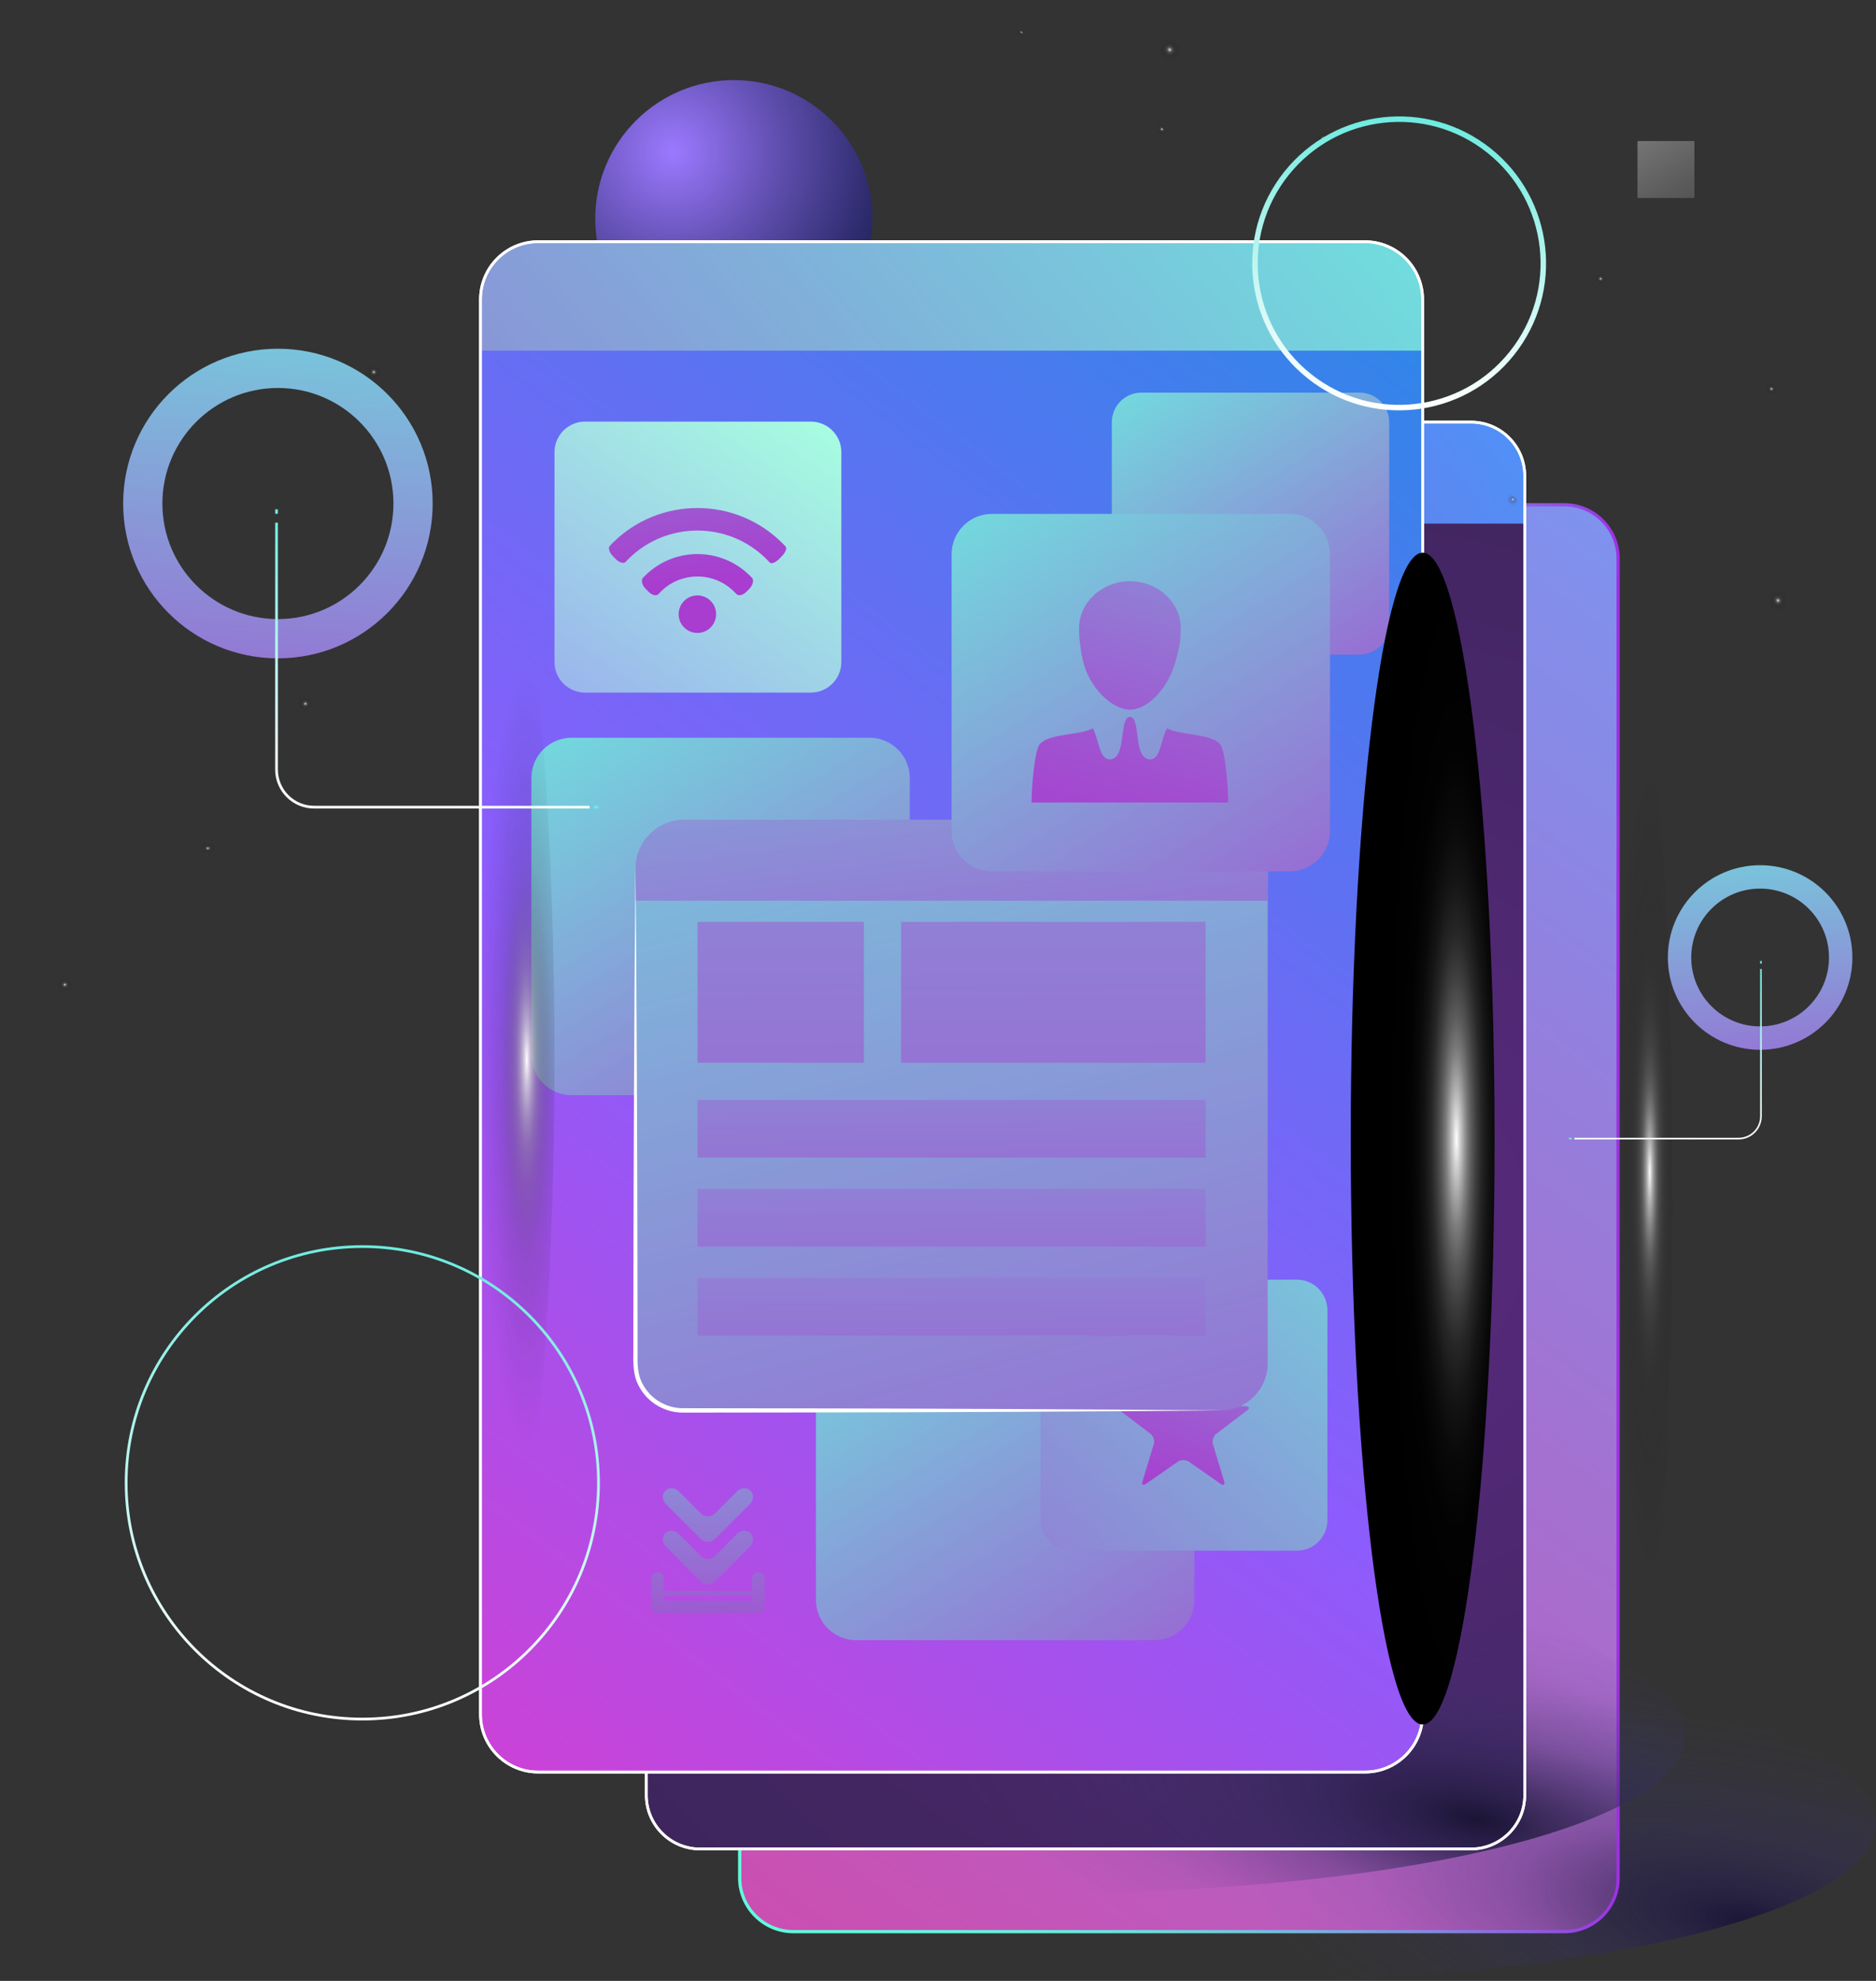 <svg width="684" height="722" viewBox="0 0 684 722" fill="none" xmlns="http://www.w3.org/2000/svg">
<rect x="0" y="0" width="684" height="722" fill="#333333" stroke="none"/>
<g clip-path="url(#clip0_436_27956)">
<path d="M267.565 130.26C295.475 130.26 318.1 107.636 318.1 79.728C318.1 51.819 295.475 29.195 267.565 29.195C239.656 29.195 217.03 51.819 217.03 79.728C217.03 107.636 239.656 130.26 267.565 130.26Z" fill="url(#paint0_radial_436_27956)"/>
<path d="M570.382 183.982H289.293C278.47 183.982 269.697 192.755 269.697 203.577V684.455C269.697 695.276 278.47 704.049 289.293 704.049H570.382C581.205 704.049 589.978 695.276 589.978 684.455V203.577C589.978 192.755 581.205 183.982 570.382 183.982Z" fill="url(#paint1_linear_436_27956)"/>
<path style="mix-blend-mode:multiply" d="M683.968 664.64C684.505 630.876 573.752 601.739 436.594 599.56C299.437 597.382 187.814 622.987 187.278 656.751C186.742 690.515 297.495 719.653 434.652 721.831C571.809 724.01 683.432 698.404 683.968 664.64Z" fill="url(#paint2_radial_436_27956)"/>
<path style="mix-blend-mode:overlay" d="M570.382 183.982H289.293C278.47 183.982 269.697 192.755 269.697 203.577V684.455C269.697 695.276 278.47 704.049 289.293 704.049H570.382C581.205 704.049 589.978 695.276 589.978 684.455V203.577C589.978 192.755 581.205 183.982 570.382 183.982Z" stroke="url(#paint3_linear_436_27956)" stroke-width="1.17" stroke-miterlimit="10"/>
<path d="M536.335 153.842H255.245C244.423 153.842 235.649 162.615 235.649 173.436V654.314C235.649 665.136 244.423 673.908 255.245 673.908H536.335C547.157 673.908 555.93 665.136 555.93 654.314V173.436C555.93 162.615 547.157 153.842 536.335 153.842Z" fill="url(#paint4_radial_436_27956)"/>
<path style="mix-blend-mode:multiply" d="M614.381 632.648C614.918 598.884 504.164 569.747 367.007 567.568C229.85 565.39 118.227 590.995 117.691 624.759C117.154 658.523 227.908 687.661 365.065 689.839C502.222 692.017 613.845 666.412 614.381 632.648Z" fill="url(#paint5_radial_436_27956)"/>
<path d="M536.335 153.842H255.261C244.438 153.842 235.666 162.614 235.666 173.436V190.85H555.946V173.436C555.946 162.614 547.174 153.842 536.351 153.842H536.335Z" fill="url(#paint6_linear_436_27956)"/>
<g style="mix-blend-mode:overlay">
<path d="M536.335 153.842H255.245C244.423 153.842 235.649 162.615 235.649 173.436V654.314C235.649 665.136 244.423 673.908 255.245 673.908H536.335C547.157 673.908 555.93 665.136 555.93 654.314V173.436C555.93 162.615 547.157 153.842 536.335 153.842Z" stroke="white" stroke-miterlimit="10"/>
</g>
<g style="mix-blend-mode:overlay">
<path d="M536.335 153.842H255.245C244.423 153.842 235.649 162.615 235.649 173.436V654.314C235.649 665.136 244.423 673.908 255.245 673.908H536.335C547.157 673.908 555.93 665.136 555.93 654.314V173.436C555.93 162.615 547.157 153.842 536.335 153.842Z" stroke="white" stroke-miterlimit="10"/>
</g>
<path style="mix-blend-mode:color-dodge" d="M589.978 654.656C600.899 654.656 609.752 555.911 609.752 434.104C609.752 312.297 600.899 213.553 589.978 213.553C579.057 213.553 570.203 312.297 570.203 434.104C570.203 555.911 579.057 654.656 589.978 654.656Z" fill="url(#paint7_radial_436_27956)"/>
<g style="mix-blend-mode:color-dodge">
<path style="mix-blend-mode:color-dodge" d="M102.715 517.293C114.419 511.723 120.419 499.879 116.116 490.838C111.813 481.797 98.837 478.982 87.133 484.552C75.429 490.122 69.43 501.966 73.733 511.007C78.036 520.048 91.011 522.863 102.715 517.293Z" fill="url(#paint8_radial_436_27956)"/>
<path style="mix-blend-mode:color-dodge" d="M163.747 400.371C175.451 394.801 181.45 382.957 177.147 373.916C172.844 364.875 159.868 362.061 148.165 367.63C136.461 373.2 130.461 385.044 134.764 394.085C139.067 403.126 152.043 405.941 163.747 400.371Z" fill="url(#paint9_radial_436_27956)"/>
<path style="mix-blend-mode:color-dodge" d="M88.082 71.77C85.657 70.647 82.987 70.045 80.237 69.898H77.617C69.772 70.305 61.586 74.227 56.443 80.721C48.891 90.29 50.828 101.78 60.755 106.386C70.683 111.008 84.859 106.988 92.395 97.435C99.93 87.882 98.01 76.376 88.082 71.77Z" fill="url(#paint10_radial_436_27956)"/>
<path style="mix-blend-mode:color-dodge" d="M93.207 436.819C114.894 426.498 126.015 404.559 118.047 387.816C110.078 371.073 86.038 365.866 64.351 376.186C42.664 386.507 31.543 408.446 39.512 425.189C47.48 441.932 71.521 447.139 93.207 436.819Z" fill="url(#paint11_radial_436_27956)"/>
<path style="mix-blend-mode:color-dodge" d="M327.94 343.914C349.626 333.594 360.747 311.655 352.779 294.912C344.81 278.168 320.77 272.962 299.083 283.282C277.396 293.602 266.275 315.542 274.244 332.285C282.212 349.028 306.253 354.235 327.94 343.914Z" fill="url(#paint12_radial_436_27956)"/>
<path style="mix-blend-mode:color-dodge" d="M212.218 227.94C233.905 217.619 245.026 195.68 237.058 178.937C229.089 162.194 205.049 156.987 183.362 167.307C161.675 177.628 150.554 199.567 158.523 216.31C166.491 233.053 190.532 238.26 212.218 227.94Z" fill="url(#paint13_radial_436_27956)"/>
<path style="mix-blend-mode:color-dodge" d="M86.567 611.543C98.271 605.973 104.27 594.129 99.967 585.088C95.664 576.047 82.688 573.232 70.984 578.802C59.281 584.372 53.281 596.216 57.584 605.257C61.887 614.298 74.863 617.113 86.567 611.543Z" fill="url(#paint14_radial_436_27956)"/>
<path style="mix-blend-mode:color-dodge" d="M210.484 513.311C229.574 504.227 239.363 484.914 232.348 470.176C225.334 455.437 204.172 450.854 185.083 459.938C165.993 469.022 156.204 488.335 163.219 503.073C170.233 517.812 191.395 522.395 210.484 513.311Z" fill="url(#paint15_radial_436_27956)"/>
<path style="mix-blend-mode:color-dodge" d="M157.239 275.252C168.942 269.682 174.942 257.838 170.639 248.797C166.336 239.756 153.36 236.941 141.656 242.511C129.953 248.081 123.953 259.925 128.256 268.966C132.559 278.007 145.535 280.822 157.239 275.252Z" fill="url(#paint16_radial_436_27956)"/>
<path style="mix-blend-mode:color-dodge" d="M135.712 169.666C147.416 164.096 153.415 152.252 149.112 143.211C144.809 134.17 131.833 131.356 120.13 136.925C108.426 142.495 102.426 154.339 106.729 163.38C111.032 172.421 124.008 175.236 135.712 169.666Z" fill="url(#paint17_radial_436_27956)"/>
<path style="mix-blend-mode:color-dodge" d="M180.395 330.176C174.373 337.793 161.45 340.234 151.523 335.612C141.595 330.99 138.421 321.079 144.427 313.462C150.432 305.846 163.371 303.405 173.299 308.027C183.227 312.649 186.4 322.56 180.395 330.176Z" fill="url(#paint18_radial_436_27956)"/>
<path style="mix-blend-mode:color-dodge" d="M53.775 454.959C65.479 449.389 71.478 437.545 67.175 428.504C62.872 419.463 49.896 416.648 38.193 422.218C26.489 427.788 20.489 439.632 24.792 448.673C29.095 457.714 42.071 460.529 53.775 454.959Z" fill="url(#paint19_radial_436_27956)"/>
<path style="mix-blend-mode:color-dodge" d="M151.523 127.395C151.295 116.394 141.855 107.606 130.446 107.736C119.037 107.882 109.956 116.898 110.183 127.9C110.411 138.901 119.851 147.69 131.276 147.559C142.685 147.413 151.767 138.397 151.539 127.395H151.523Z" fill="url(#paint20_radial_436_27956)"/>
<path style="mix-blend-mode:color-dodge" d="M127.761 249.927C127.533 238.925 118.093 230.137 106.684 230.267C95.275 230.414 86.194 239.43 86.422 250.431C86.649 261.433 96.089 270.221 107.514 270.091C118.923 269.944 128.005 260.928 127.777 249.927H127.761Z" fill="url(#paint21_radial_436_27956)"/>
<path style="mix-blend-mode:color-dodge" d="M233.536 373.645C235.476 353.38 219.975 335.316 198.912 333.299C177.849 331.283 159.201 346.076 157.261 366.341C155.32 386.607 170.822 404.67 191.884 406.687C212.947 408.704 231.595 393.911 233.536 373.645Z" fill="url(#paint22_radial_436_27956)"/>
<path style="mix-blend-mode:color-dodge" d="M242.558 182.178C244.266 164.337 230.622 148.435 212.082 146.66C193.543 144.885 177.129 157.909 175.42 175.749C173.712 193.59 187.356 209.492 205.895 211.267C224.435 213.042 240.849 200.019 242.558 182.178Z" fill="url(#paint23_radial_436_27956)"/>
<path style="mix-blend-mode:color-dodge" d="M41.339 353.723C41.111 342.722 31.672 333.934 20.246 334.064C8.837 334.21 -0.244 343.226 -0.016 354.228C0.212 365.23 9.651 374.018 21.06 373.888C32.469 373.741 41.551 364.725 41.323 353.723H41.339Z" fill="url(#paint24_radial_436_27956)"/>
<path style="mix-blend-mode:color-dodge" d="M93.046 305.193C92.867 296.438 83.46 289.44 72.05 289.586C60.642 289.733 51.527 296.942 51.706 305.698C51.886 314.454 61.293 321.452 72.701 321.305C84.111 321.159 93.225 313.949 93.046 305.193Z" fill="url(#paint25_radial_436_27956)"/>
<path style="mix-blend-mode:color-dodge" d="M69.658 161.702C69.43 150.7 59.991 141.912 48.565 142.042C37.156 142.189 28.075 151.205 28.303 162.206C28.53 173.208 37.97 181.996 49.379 181.866C60.788 181.72 69.87 172.704 69.642 161.702H69.658Z" fill="url(#paint26_radial_436_27956)"/>
</g>
<g style="mix-blend-mode:color-dodge">
<path style="mix-blend-mode:color-dodge" d="M239.051 233.164C228.96 232.562 219.521 224.816 217.958 215.865C216.396 206.914 223.313 200.16 233.403 200.762C243.494 201.364 252.934 209.111 254.496 218.062C256.059 227.013 249.142 233.767 239.051 233.164Z" fill="url(#paint27_radial_436_27956)"/>
<path style="mix-blend-mode:color-dodge" d="M368.716 321.289C358.625 320.687 349.186 312.941 347.623 303.99C346.061 295.039 352.978 288.285 363.068 288.887C373.159 289.489 382.599 297.236 384.161 306.187C385.723 315.138 378.807 321.892 368.716 321.289Z" fill="url(#paint28_radial_436_27956)"/>
<path style="mix-blend-mode:color-dodge" d="M430.415 167.53C420.325 166.927 410.885 159.181 409.323 150.23C407.76 141.279 414.677 134.525 424.768 135.127C434.858 135.729 444.298 143.476 445.861 152.427C447.423 161.378 440.506 168.132 430.415 167.53Z" fill="url(#paint29_radial_436_27956)"/>
<path style="mix-blend-mode:color-dodge" d="M477.255 307.44C467.165 306.838 457.725 299.091 456.163 290.14C454.6 281.189 461.517 274.435 471.608 275.037C481.699 275.639 491.138 283.386 492.701 292.337C494.263 301.288 487.346 308.042 477.255 307.44Z" fill="url(#paint30_radial_436_27956)"/>
<path style="mix-blend-mode:color-dodge" d="M654.916 97.06C654.542 94.88 653.679 92.78 652.475 90.827L651.238 89.037C647.25 83.878 640.692 80.168 633.823 79.744C623.733 79.142 616.816 85.896 618.378 94.847C619.941 103.798 629.38 111.545 639.471 112.147C649.562 112.749 656.479 105.995 654.916 97.044V97.06Z" fill="url(#paint31_radial_436_27956)"/>
<path style="mix-blend-mode:color-dodge" d="M281.676 267.828C271.585 267.226 262.145 259.48 260.583 250.529C259.021 241.578 265.938 234.824 276.028 235.426C286.119 236.028 295.559 243.775 297.121 252.726C298.683 261.677 291.766 268.431 281.676 267.828Z" fill="url(#paint32_radial_436_27956)"/>
<path style="mix-blend-mode:color-dodge" d="M479.276 115.777C486.905 102.413 479.06 83.572 461.753 73.693C444.447 63.814 424.233 66.639 416.604 80.002C408.975 93.366 416.82 112.208 434.126 122.087C451.433 131.965 471.647 129.141 479.276 115.777Z" fill="url(#paint33_radial_436_27956)"/>
<path style="mix-blend-mode:color-dodge" d="M453.884 267.238C461.513 253.874 453.668 235.033 436.362 225.154C419.055 215.275 398.841 218.1 391.212 231.463C383.583 244.827 391.428 263.669 408.735 273.547C426.041 283.426 446.255 280.602 453.884 267.238Z" fill="url(#paint34_radial_436_27956)"/>
<path style="mix-blend-mode:color-dodge" d="M628.377 383.06C636.006 369.697 628.161 350.855 610.855 340.976C593.549 331.097 573.334 333.922 565.705 347.286C558.076 360.649 565.921 379.491 583.228 389.37C600.534 399.249 620.748 396.424 628.377 383.06Z" fill="url(#paint35_radial_436_27956)"/>
<path style="mix-blend-mode:color-dodge" d="M652.525 249.3C660.154 235.937 652.309 217.095 635.003 207.216C617.696 197.337 597.482 200.162 589.853 213.526C582.224 226.889 590.069 245.731 607.376 255.61C624.682 265.489 644.896 262.664 652.525 249.3Z" fill="url(#paint36_radial_436_27956)"/>
<path style="mix-blend-mode:color-dodge" d="M489.755 82.235C479.664 81.632 470.225 73.886 468.662 64.935C467.1 55.984 474.017 49.23 484.107 49.832C494.198 50.434 503.638 58.181 505.2 67.132C506.763 76.083 499.846 82.837 489.755 82.235Z" fill="url(#paint37_radial_436_27956)"/>
<path style="mix-blend-mode:color-dodge" d="M296.877 354.946C286.786 354.343 277.347 346.597 275.784 337.646C274.222 328.695 281.139 321.941 291.229 322.543C301.32 323.145 310.76 330.892 312.322 339.843C313.885 348.794 306.968 355.548 296.877 354.946Z" fill="url(#paint38_radial_436_27956)"/>
<path style="mix-blend-mode:color-dodge" d="M242.788 271.73C248.768 261.255 242.617 246.485 229.05 238.74C215.483 230.996 199.637 233.21 193.657 243.685C187.676 254.16 193.827 268.93 207.394 276.675C220.961 284.419 236.807 282.206 242.788 271.73Z" fill="url(#paint39_radial_436_27956)"/>
<path style="mix-blend-mode:color-dodge" d="M451.94 384.111C458.656 372.347 451.753 355.764 436.523 347.07C421.293 338.376 403.503 340.865 396.788 352.628C390.072 364.392 396.975 380.975 412.204 389.669C427.434 398.362 445.225 395.874 451.94 384.111Z" fill="url(#paint40_radial_436_27956)"/>
<path style="mix-blend-mode:color-dodge" d="M559.397 243.727C549.306 243.125 539.866 235.378 538.304 226.427C536.742 217.476 543.658 210.722 553.749 211.324C563.84 211.927 573.279 219.673 574.842 228.624C576.404 237.575 569.487 244.329 559.397 243.727Z" fill="url(#paint41_radial_436_27956)"/>
<path style="mix-blend-mode:color-dodge" d="M621.096 179.035C611.006 178.433 601.566 170.687 600.003 161.736C598.441 152.785 605.358 146.031 615.449 146.633C625.539 147.235 634.979 154.982 636.541 163.933C638.104 172.884 631.187 179.638 621.096 179.035Z" fill="url(#paint42_radial_436_27956)"/>
<path style="mix-blend-mode:color-dodge" d="M522.663 282.362C514.624 281.873 506.844 274.224 505.281 265.273C503.719 256.322 508.976 249.471 517.016 249.943C525.056 250.431 532.835 258.08 534.398 267.031C535.96 275.982 530.703 282.834 522.663 282.362Z" fill="url(#paint43_radial_436_27956)"/>
<path style="mix-blend-mode:color-dodge" d="M387.986 258.422C377.895 257.82 368.455 250.073 366.893 241.122C365.331 232.171 372.248 225.418 382.338 226.02C392.429 226.622 401.869 234.369 403.431 243.319C404.993 252.27 398.076 259.024 387.986 258.422Z" fill="url(#paint44_radial_436_27956)"/>
<path style="mix-blend-mode:color-dodge" d="M475.823 135.924C465.733 135.322 456.293 127.575 454.731 118.624C453.168 109.673 460.085 102.92 470.176 103.522C480.266 104.124 489.706 111.87 491.268 120.821C492.831 129.772 485.914 136.526 475.823 135.924Z" fill="url(#paint45_radial_436_27956)"/>
<path style="mix-blend-mode:color-dodge" d="M645.53 167.583C653.481 163.108 656.159 152.789 651.513 144.533C646.866 136.277 636.654 133.211 628.704 137.686C620.753 142.16 618.074 152.48 622.721 160.736C627.367 168.992 637.579 172.057 645.53 167.583Z" fill="url(#paint46_radial_436_27956)"/>
<path style="mix-blend-mode:color-dodge" d="M482.175 78.106C490.126 73.633 492.807 63.313 488.162 55.057C483.517 46.8 473.305 43.733 465.354 48.206C457.402 52.679 454.722 62.998 459.367 71.255C464.012 79.511 474.223 82.579 482.175 78.106Z" fill="url(#paint47_radial_436_27956)"/>
<path style="mix-blend-mode:color-dodge" d="M552.382 208.509C559.755 203.138 561.285 192.543 555.784 184.829C550.283 177.115 539.834 175.227 532.461 180.582C525.088 185.952 523.559 196.547 529.06 204.261C534.561 211.975 545.009 213.863 552.382 208.509Z" fill="url(#paint48_radial_436_27956)"/>
<path style="mix-blend-mode:color-dodge" d="M279.772 135.485C287.144 130.115 288.674 119.52 283.173 111.806C277.672 104.092 267.223 102.204 259.851 107.558C252.478 112.929 250.948 123.524 256.449 131.238C261.95 138.952 272.399 140.84 279.772 135.485Z" fill="url(#paint49_radial_436_27956)"/>
<path style="mix-blend-mode:color-dodge" d="M433.406 59.197C448.125 50.914 453.077 31.798 444.467 16.5C435.858 1.203 416.946 -4.484 402.228 3.799C387.509 12.082 382.556 31.198 391.166 46.496C399.776 61.793 418.687 67.48 433.406 59.197Z" fill="url(#paint50_radial_436_27956)"/>
<path style="mix-blend-mode:color-dodge" d="M518.266 339.101C532.984 330.818 537.937 311.702 529.327 296.405C520.717 281.107 501.806 275.42 487.087 283.703C472.369 291.986 467.416 311.102 476.026 326.4C484.635 341.698 503.547 347.384 518.266 339.101Z" fill="url(#paint51_radial_436_27956)"/>
<path style="mix-blend-mode:color-dodge" d="M399.074 246.98C413.794 238.7 418.75 219.585 410.143 204.286C401.536 188.987 382.625 183.297 367.905 191.577C353.185 199.858 348.229 218.973 356.836 234.272C365.443 249.571 384.354 255.261 399.074 246.98Z" fill="url(#paint52_radial_436_27956)"/>
<path style="mix-blend-mode:color-dodge" d="M373.598 39.628C380.971 34.257 382.501 23.663 377 15.948C371.499 8.234 361.05 6.347 353.677 11.701C346.305 17.072 344.775 27.666 350.276 35.38C355.777 43.094 366.226 44.982 373.598 39.628Z" fill="url(#paint53_radial_436_27956)"/>
<path style="mix-blend-mode:color-dodge" d="M655.453 252.938C667.481 244.182 669.971 226.915 660.987 214.335C652.003 201.771 634.979 198.662 622.952 207.418C610.924 216.174 608.434 233.441 617.418 246.021C626.402 258.585 643.426 261.693 655.453 252.938Z" fill="url(#paint54_radial_436_27956)"/>
<path style="mix-blend-mode:color-dodge" d="M440.734 198.841C448.106 193.47 449.636 182.875 444.135 175.161C438.634 167.447 428.186 165.559 420.813 170.914C413.44 176.284 411.91 186.879 417.411 194.593C422.912 202.307 433.361 204.195 440.734 198.841Z" fill="url(#paint55_radial_436_27956)"/>
<path style="mix-blend-mode:color-dodge" d="M342.691 179.485C350.642 175.011 353.321 164.691 348.674 156.435C344.028 148.179 333.816 145.114 325.865 149.588C317.914 154.062 315.236 164.382 319.882 172.638C324.529 180.894 334.741 183.959 342.691 179.485Z" fill="url(#paint56_radial_436_27956)"/>
<path style="mix-blend-mode:color-dodge" d="M498.283 211.047C504.159 206.767 504.468 197.051 498.967 189.353C493.466 181.639 484.238 178.856 478.346 183.136C472.471 187.416 472.161 197.132 477.662 204.83C483.163 212.544 492.391 215.327 498.283 211.047Z" fill="url(#paint57_radial_436_27956)"/>
<path style="mix-blend-mode:color-dodge" d="M584.933 127.136C592.305 121.765 593.835 111.17 588.334 103.456C582.833 95.742 572.384 93.854 565.012 99.209C557.639 104.579 556.109 115.174 561.61 122.888C567.111 130.602 577.56 132.49 584.933 127.136Z" fill="url(#paint58_radial_436_27956)"/>
<path style="mix-blend-mode:color-dodge" d="M424.735 74.569C432.108 69.199 433.638 58.604 428.137 50.89C422.636 43.176 412.187 41.288 404.814 46.642C397.442 52.013 395.912 62.608 401.413 70.322C406.914 78.036 417.363 79.924 424.735 74.569Z" fill="url(#paint59_radial_436_27956)"/>
</g>
<path d="M497.665 88.094H196.214C184.601 88.094 175.187 97.508 175.187 109.12V624.858C175.187 636.471 184.601 645.884 196.214 645.884H497.665C509.278 645.884 518.692 636.471 518.692 624.858V109.12C518.692 97.508 509.278 88.094 497.665 88.094Z" fill="url(#paint60_linear_436_27956)"/>
<path style="mix-blend-mode:overlay" d="M495.728 143.102H416.158C410.208 143.102 405.384 147.925 405.384 153.875V227.826C405.384 233.777 410.208 238.6 416.158 238.6H495.728C501.678 238.6 506.502 233.777 506.502 227.826V153.875C506.502 147.925 501.678 143.102 495.728 143.102Z" fill="url(#paint61_linear_436_27956)"/>
<path style="mix-blend-mode:multiply" d="M317.009 268.887H208.437C200.32 268.887 193.741 275.466 193.741 283.583V384.484C193.741 392.6 200.32 399.18 208.437 399.18H317.009C325.126 399.18 331.706 392.6 331.706 384.484V283.583C331.706 275.466 325.126 268.887 317.009 268.887Z" fill="url(#paint62_linear_436_27956)"/>
<path style="mix-blend-mode:multiply" d="M420.764 467.516H312.192C304.075 467.516 297.495 474.095 297.495 482.211V583.113C297.495 591.229 304.075 597.809 312.192 597.809H420.764C428.881 597.809 435.461 591.229 435.461 583.113V482.211C435.461 474.095 428.881 467.516 420.764 467.516Z" fill="url(#paint63_linear_436_27956)"/>
<path d="M497.681 88.094H196.214C184.61 88.094 175.187 97.5 175.187 109.12V127.803H518.692V109.12C518.692 97.517 509.285 88.094 497.665 88.094H497.681Z" fill="url(#paint64_linear_436_27956)"/>
<g style="mix-blend-mode:overlay">
<path d="M497.665 88.094H196.214C184.601 88.094 175.187 97.508 175.187 109.12V624.858C175.187 636.471 184.601 645.884 196.214 645.884H497.665C509.278 645.884 518.692 636.471 518.692 624.858V109.12C518.692 97.508 509.278 88.094 497.665 88.094Z" stroke="white" stroke-miterlimit="10"/>
</g>
<g style="mix-blend-mode:overlay">
<path d="M497.665 88.094H196.214C184.601 88.094 175.187 97.508 175.187 109.12V624.858C175.187 636.471 184.601 645.884 196.214 645.884H497.665C509.278 645.884 518.692 636.471 518.692 624.858V109.12C518.692 97.508 509.278 88.094 497.665 88.094Z" stroke="white" stroke-miterlimit="10"/>
</g>
<path style="mix-blend-mode:overlay" d="M295.624 153.664H213.303C207.155 153.664 202.171 158.648 202.171 164.796V241.302C202.171 247.45 207.155 252.434 213.303 252.434H295.624C301.772 252.434 306.756 247.45 306.756 241.302V164.796C306.756 158.648 301.772 153.664 295.624 153.664Z" fill="url(#paint65_linear_436_27956)"/>
<path d="M472.845 466.41H390.525C384.376 466.41 379.392 471.394 379.392 477.542V554.048C379.392 560.196 384.376 565.18 390.525 565.18H472.845C478.993 565.18 483.977 560.196 483.977 554.048V477.542C483.977 471.394 478.993 466.41 472.845 466.41Z" fill="url(#paint66_linear_436_27956)"/>
<path style="mix-blend-mode:multiply" d="M420.65 526.397L416.581 539.856C416.191 541.142 416.777 541.565 417.883 540.8L429.439 532.76C430.545 531.995 432.352 531.995 433.459 532.76L443.68 539.872L445.014 540.8C446.121 541.565 446.707 541.142 446.316 539.856L442.247 526.397C442.003 525.583 442.133 524.623 442.524 523.793C442.752 523.305 443.094 522.882 443.484 522.573L453.331 515.103L454.698 514.077C455.772 513.264 455.544 512.58 454.21 512.547L440.148 512.255C438.797 512.222 437.349 511.164 436.909 509.895L432.287 496.599C431.848 495.329 431.115 495.329 430.676 496.599L430.106 498.259L426.054 509.895C425.744 510.79 424.931 511.571 424.003 511.962C423.612 512.124 423.205 512.238 422.798 512.255L408.737 512.547C407.386 512.58 407.158 513.264 408.248 514.077L408.851 514.533L419.462 522.573C420.536 523.386 421.09 525.111 420.699 526.397H420.65Z" fill="url(#paint67_linear_436_27956)"/>
<path d="M445.031 298.766H248.881C239.398 298.766 231.711 306.453 231.711 315.935V496.907C231.711 506.39 239.398 514.077 248.881 514.077H445.031C454.513 514.077 462.201 506.39 462.201 496.907V315.935C462.201 306.453 454.513 298.766 445.031 298.766Z" fill="url(#paint68_linear_436_27956)"/>
<path d="M249.353 298.766H444.542C454.291 298.766 462.201 306.675 462.201 316.423V328.271H231.711V316.423C231.711 306.675 239.621 298.766 249.369 298.766H249.353Z" fill="url(#paint69_linear_436_27956)"/>
<path d="M445.03 514.076C400.013 514.499 338.509 514.759 293.492 514.808C285.11 514.808 263.708 514.857 255.603 514.857H249.288C242.664 515.036 236.105 511.26 233.029 505.369C230.816 501.544 230.832 496.906 230.913 492.707L230.946 467.449C231.011 422.467 231.255 360.901 231.694 315.918C232.134 360.933 232.378 422.434 232.427 467.449L232.459 492.707C232.411 496.857 232.313 500.975 234.412 504.62C237.277 510.007 243.185 513.376 249.272 513.262C260.664 513.278 281.871 513.311 293.475 513.327C338.46 513.376 400.029 513.653 445.014 514.059L445.03 514.076Z" fill="white"/>
<path style="mix-blend-mode:multiply" d="M439.578 400.889H254.333V421.915H439.578V400.889Z" fill="url(#paint70_linear_436_27956)"/>
<path style="mix-blend-mode:multiply" d="M439.578 433.324H254.333V454.351H439.578V433.324Z" fill="url(#paint71_linear_436_27956)"/>
<path style="mix-blend-mode:multiply" d="M439.578 465.775H254.333V486.802H439.578V465.775Z" fill="url(#paint72_linear_436_27956)"/>
<path style="mix-blend-mode:multiply" d="M314.991 336.002H254.333V387.332H314.991V336.002Z" fill="url(#paint73_linear_436_27956)"/>
<path style="mix-blend-mode:multiply" d="M439.562 336.002H328.549V387.332H439.562V336.002Z" fill="url(#paint74_linear_436_27956)"/>
<path style="mix-blend-mode:overlay" d="M470.225 187.303H361.652C353.536 187.303 346.956 193.882 346.956 201.999V302.9C346.956 311.016 353.536 317.596 361.652 317.596H470.225C478.341 317.596 484.921 311.016 484.921 302.9V201.999C484.921 193.882 478.341 187.303 470.225 187.303Z" fill="url(#paint75_linear_436_27956)"/>
<g style="mix-blend-mode:multiply">
<path d="M396.091 244.718C399.899 253.767 407.142 258.682 411.975 258.682C416.809 258.682 423.384 253.929 427.242 244.995C428.169 242.83 428.983 240.064 429.553 237.346C430.187 235.181 430.529 232.431 430.529 228.932C430.529 219.655 422.229 211.844 411.975 211.844C401.722 211.844 393.438 219.672 393.438 228.932C393.438 231.373 393.584 233.456 393.861 235.214C394.235 238.436 394.968 242.049 396.091 244.702V244.718Z" fill="url(#paint76_linear_436_27956)"/>
<path d="M444.77 271.148C441.059 267.177 430.643 268.17 425.484 265.452C423.189 269.732 423.157 276.779 419.364 276.779C419.202 276.779 419.039 276.779 418.86 276.747C413.131 275.884 415.995 261.27 411.975 261.27C407.955 261.27 410.836 275.884 405.091 276.747C404.912 276.779 404.749 276.779 404.586 276.779C400.778 276.779 400.746 269.732 398.467 265.452C393.324 268.17 382.892 267.177 379.197 271.148C377.195 273.296 376.137 286.593 376.137 292.5H447.797C447.797 286.593 446.756 273.296 444.77 271.148Z" fill="url(#paint77_linear_436_27956)"/>
</g>
<g style="mix-blend-mode:multiply">
<path d="M255.587 560.98C256.97 562.363 259.248 562.363 260.632 560.98L273.44 548.172C274.824 546.789 274.922 544.608 273.636 543.322C272.35 542.037 270.169 542.134 268.786 543.518L260.632 551.671C259.248 553.054 256.97 553.054 255.587 551.671L247.433 543.518C246.049 542.134 243.868 542.037 242.583 543.322C241.297 544.592 241.395 546.789 242.778 548.172L255.587 560.98Z" fill="url(#paint78_linear_436_27956)"/>
<path d="M255.587 576.49C256.97 577.873 259.248 577.873 260.632 576.49L273.44 563.682C274.824 562.298 274.922 560.118 273.636 558.832C272.35 557.546 270.169 557.644 268.786 559.027L260.632 567.181C259.248 568.564 256.97 568.564 255.587 567.181L247.433 559.027C246.049 557.644 243.868 557.546 242.583 558.832C241.297 560.118 241.395 562.298 242.778 563.682L255.587 576.49Z" fill="url(#paint79_linear_436_27956)"/>
<path d="M276.5 573.023C275.247 573.023 274.238 574.032 274.238 575.286V579.891H241.997V575.286C241.997 574.032 240.988 573.023 239.734 573.023C238.481 573.023 237.472 574.032 237.472 575.286V585.685C237.472 586.938 238.481 587.947 239.734 587.947H276.5C277.753 587.947 278.763 586.938 278.763 585.685V575.286C278.763 574.032 277.753 573.023 276.5 573.023ZM274.238 583.423H241.997V581.665H274.238V583.423Z" fill="url(#paint80_linear_436_27956)"/>
</g>
<g style="mix-blend-mode:multiply">
<path d="M240.939 215.636C248.295 208.28 260.274 208.28 267.63 215.636L268.411 216.417C269.128 217.345 270.804 217.02 272.122 215.701L273.148 214.676C274.482 213.342 274.954 211.519 274.205 210.624L273.441 209.859C262.878 199.297 245.707 199.313 235.161 209.859L234.396 210.624C233.648 211.535 234.12 213.358 235.454 214.676L236.479 215.701C237.814 217.036 239.474 217.361 240.19 216.417L240.971 215.636H240.939Z" fill="url(#paint81_linear_436_27956)"/>
<path d="M259.102 228.688C256.433 231.357 252.104 231.357 249.435 228.688C246.765 226.019 246.765 221.69 249.435 219.021C252.104 216.352 256.433 216.352 259.102 219.021C261.771 221.69 261.771 226.019 259.102 228.688Z" fill="url(#paint82_linear_436_27956)"/>
<path d="M222.89 198.401L222.271 199.036C221.636 199.768 222.206 201.445 223.524 202.763L224.501 203.756C225.819 205.09 227.447 205.546 228.098 204.797L228.732 204.13C228.846 204.016 228.96 203.902 229.074 203.788C242.973 189.906 265.563 189.89 279.462 203.788C279.69 204.016 279.918 204.26 280.146 204.488L280.667 205.025C281.204 205.644 282.717 205.074 284.052 203.739L285.028 202.763C286.363 201.428 286.998 199.85 286.461 199.231L285.94 198.678C285.712 198.45 285.5 198.206 285.256 197.978C268.167 180.89 240.369 180.89 223.28 197.978C223.15 198.108 223.003 198.255 222.873 198.385L222.89 198.401Z" fill="url(#paint83_linear_436_27956)"/>
</g>
<path style="mix-blend-mode:color-dodge" d="M175.952 599.453C190.432 599.453 202.171 503.841 202.171 385.899C202.171 267.957 190.432 172.346 175.952 172.346C161.471 172.346 149.732 267.957 149.732 385.899C149.732 503.841 161.471 599.453 175.952 599.453Z" fill="url(#paint84_radial_436_27956)"/>
<path style="mix-blend-mode:color-dodge" d="M518.709 628.552C533.189 628.552 544.928 532.941 544.928 414.999C544.928 297.056 533.189 201.445 518.709 201.445C504.228 201.445 492.489 297.056 492.489 414.999C492.489 532.941 504.228 628.552 518.709 628.552Z" fill="url(#paint85_radial_436_27956)"/>
<path d="M101.33 127.104C70.163 127.104 44.903 152.361 44.903 183.527C44.903 214.693 70.163 239.951 101.33 239.951C132.497 239.951 157.756 214.693 157.756 183.527C157.756 152.361 132.497 127.104 101.33 127.104ZM101.33 225.645C78.056 225.645 59.209 206.783 59.209 183.527C59.209 160.271 78.072 141.409 101.33 141.409C124.587 141.409 143.45 160.271 143.45 183.527C143.45 206.783 124.587 225.645 101.33 225.645Z" fill="url(#paint86_linear_436_27956)"/>
<path d="M100.825 185.643V187.27" stroke="url(#paint87_linear_436_27956)" stroke-miterlimit="10"/>
<path d="M100.825 190.492V280.49C100.825 288.058 106.961 294.193 114.529 294.193H214.98" stroke="url(#paint88_linear_436_27956)" stroke-miterlimit="10"/>
<path d="M216.591 294.209H218.219" stroke="url(#paint89_linear_436_27956)" stroke-miterlimit="10"/>
<path d="M132.106 626.566C179.665 626.566 218.219 588.014 218.219 540.458C218.219 492.902 179.665 454.35 132.106 454.35C84.548 454.35 45.994 492.902 45.994 540.458C45.994 588.014 84.548 626.566 132.106 626.566Z" stroke="url(#paint90_linear_436_27956)" stroke-miterlimit="10"/>
<path d="M608.109 348.989C608.109 367.574 623.163 382.628 641.749 382.628C660.336 382.628 675.39 367.574 675.39 348.989C675.39 330.403 660.336 315.35 641.749 315.35C623.163 315.35 608.109 330.403 608.109 348.989ZM616.637 348.989C616.637 335.123 627.883 323.877 641.749 323.877C655.616 323.877 666.862 335.123 666.862 348.989C666.862 362.855 655.616 374.1 641.749 374.1C627.883 374.1 616.637 362.855 616.637 348.989Z" fill="url(#paint91_linear_436_27956)"/>
<path d="M642.059 350.242V351.219" stroke="url(#paint92_linear_436_27956)" stroke-width="0.6" stroke-miterlimit="10"/>
<path d="M642.059 353.156V406.829C642.059 411.337 638.397 414.999 633.889 414.999H573.996" stroke="url(#paint93_linear_436_27956)" stroke-width="0.6" stroke-miterlimit="10"/>
<path d="M573.035 414.982H572.059" stroke="url(#paint94_linear_436_27956)" stroke-width="0.6" stroke-miterlimit="10"/>
<path d="M551.22 128.792C569.333 106.103 565.622 73.027 542.933 54.915C520.243 36.803 487.165 40.513 469.052 63.201C450.939 85.89 454.649 118.966 477.339 137.078C500.029 155.191 533.106 151.481 551.22 128.792Z" stroke="url(#paint95_linear_436_27956)" stroke-width="2" stroke-miterlimit="10"/>
<path style="mix-blend-mode:color-dodge" d="M617.792 51.41H597.041V72.16H617.792V51.41Z" fill="url(#paint96_linear_436_27956)"/>
</g>
<defs>
<radialGradient id="paint0_radial_436_27956" cx="0" cy="0" r="1" gradientUnits="userSpaceOnUse" gradientTransform="translate(245.398 55.397) scale(90.93 90.925)">
<stop stop-color="#9C79FF"/>
<stop offset="0.4" stop-color="#6351B3"/>
<stop offset="0.81" stop-color="#2D2B6D"/>
<stop offset="1" stop-color="#191D52"/>
</radialGradient>
<linearGradient id="paint1_linear_436_27956" x1="703.921" y1="84.692" x2="116.941" y2="854.306" gradientUnits="userSpaceOnUse">
<stop stop-color="#6BA5FF"/>
<stop offset="0.17" stop-color="#8091ED"/>
<stop offset="0.74" stop-color="#C752B5"/>
<stop offset="1" stop-color="#E33A9F"/>
</linearGradient>
<radialGradient id="paint2_radial_436_27956" cx="0" cy="0" r="1" gradientUnits="userSpaceOnUse" gradientTransform="translate(638.484 701.488) rotate(11.699) scale(199.312 75.147)">
<stop stop-color="#1C1535"/>
<stop offset="0.13" stop-color="#241D44" stop-opacity="0.78"/>
<stop offset="0.44" stop-color="#342E61" stop-opacity="0.35"/>
<stop offset="0.74" stop-color="#3D3873" stop-opacity="0.09"/>
<stop offset="1" stop-color="#413C7A" stop-opacity="0"/>
</radialGradient>
<linearGradient id="paint3_linear_436_27956" x1="268.737" y1="444.032" x2="590.938" y2="444.032" gradientUnits="userSpaceOnUse">
<stop stop-color="#60FFDB"/>
<stop offset="0.18" stop-color="#60FBDB"/>
<stop offset="0.32" stop-color="#63F1DB"/>
<stop offset="0.45" stop-color="#68E1DC"/>
<stop offset="0.57" stop-color="#6FC9DD"/>
<stop offset="0.69" stop-color="#78AADE"/>
<stop offset="0.8" stop-color="#8385DF"/>
<stop offset="0.91" stop-color="#9059E1"/>
<stop offset="1" stop-color="#9D30E3"/>
</linearGradient>
<radialGradient id="paint4_radial_436_27956" cx="0" cy="0" r="1" gradientUnits="userSpaceOnUse" gradientTransform="translate(482.887 447.417) scale(985.759 985.711)">
<stop stop-color="#5A2A80"/>
<stop offset="0.25" stop-color="#432663"/>
<stop offset="0.52" stop-color="#31244C"/>
<stop offset="0.77" stop-color="#26223E"/>
<stop offset="0.99" stop-color="#23223A"/>
</radialGradient>
<radialGradient id="paint5_radial_436_27956" cx="0" cy="0" r="1" gradientUnits="userSpaceOnUse" gradientTransform="translate(538.083 663.308) rotate(11.699) scale(199.312 75.147)">
<stop stop-color="#1C1535"/>
<stop offset="0.13" stop-color="#241D44" stop-opacity="0.78"/>
<stop offset="0.44" stop-color="#342E61" stop-opacity="0.35"/>
<stop offset="0.74" stop-color="#3D3873" stop-opacity="0.09"/>
<stop offset="1" stop-color="#413C7A" stop-opacity="0"/>
</radialGradient>
<linearGradient id="paint6_linear_436_27956" x1="536.758" y1="57.269" x2="12.179" y2="505.135" gradientUnits="userSpaceOnUse">
<stop stop-color="#439CFF"/>
<stop offset="0.36" stop-color="#8068DA"/>
<stop offset="0.8" stop-color="#C72DB2"/>
<stop offset="1" stop-color="#E316A2"/>
</linearGradient>
<radialGradient id="paint7_radial_436_27956" cx="0" cy="0" r="1" gradientUnits="userSpaceOnUse" gradientTransform="translate(601.515 427.185) rotate(-90) scale(220.7 19.557)">
<stop stop-color="white"/>
<stop offset="0.05" stop-color="#CFCFCF" stop-opacity="0.81"/>
<stop offset="0.1" stop-color="#A4A4A4" stop-opacity="0.65"/>
<stop offset="0.15" stop-color="#7D7D7D" stop-opacity="0.49"/>
<stop offset="0.21" stop-color="#5B5B5B" stop-opacity="0.36"/>
<stop offset="0.28" stop-color="#3E3E3E" stop-opacity="0.25"/>
<stop offset="0.35" stop-color="#272727" stop-opacity="0.15"/>
<stop offset="0.44" stop-color="#151515" stop-opacity="0.09"/>
<stop offset="0.54" stop-color="#090909" stop-opacity="0.04"/>
<stop offset="0.67" stop-color="#020202" stop-opacity="0"/>
<stop offset="0.99" stop-opacity="0"/>
</radialGradient>
<radialGradient id="paint8_radial_436_27956" cx="0" cy="0" r="1" gradientUnits="userSpaceOnUse" gradientTransform="translate(228.882 570.271) rotate(24.929) scale(19.965 21.676)">
<stop stop-color="#F5F5F5" stop-opacity="0.96"/>
<stop offset="0.01" stop-color="#C7C7C7" stop-opacity="0.78"/>
<stop offset="0.02" stop-color="#9C9C9C" stop-opacity="0.61"/>
<stop offset="0.03" stop-color="#777777" stop-opacity="0.47"/>
<stop offset="0.04" stop-color="#565656" stop-opacity="0.34"/>
<stop offset="0.06" stop-color="#3B3B3B" stop-opacity="0.23"/>
<stop offset="0.07" stop-color="#252525" stop-opacity="0.15"/>
<stop offset="0.09" stop-color="#141414" stop-opacity="0.08"/>
<stop offset="0.11" stop-color="#080808" stop-opacity="0.03"/>
<stop offset="0.14" stop-color="#010101" stop-opacity="0"/>
<stop offset="0.22" stop-opacity="0"/>
<stop offset="0.33" stop-opacity="0"/>
<stop offset="0.99" stop-opacity="0"/>
</radialGradient>
<radialGradient id="paint9_radial_436_27956" cx="0" cy="0" r="1" gradientUnits="userSpaceOnUse" gradientTransform="translate(261.964 438.873) rotate(24.929) scale(19.965 21.676)">
<stop stop-color="#F5F5F5" stop-opacity="0.96"/>
<stop offset="0.01" stop-color="#C7C7C7" stop-opacity="0.78"/>
<stop offset="0.02" stop-color="#9C9C9C" stop-opacity="0.61"/>
<stop offset="0.03" stop-color="#777777" stop-opacity="0.47"/>
<stop offset="0.04" stop-color="#565656" stop-opacity="0.34"/>
<stop offset="0.06" stop-color="#3B3B3B" stop-opacity="0.23"/>
<stop offset="0.07" stop-color="#252525" stop-opacity="0.15"/>
<stop offset="0.09" stop-color="#141414" stop-opacity="0.08"/>
<stop offset="0.11" stop-color="#080808" stop-opacity="0.03"/>
<stop offset="0.14" stop-color="#010101" stop-opacity="0"/>
<stop offset="0.22" stop-opacity="0"/>
<stop offset="0.33" stop-opacity="0"/>
<stop offset="0.99" stop-opacity="0"/>
</radialGradient>
<radialGradient id="paint10_radial_436_27956" cx="0" cy="0" r="1" gradientUnits="userSpaceOnUse" gradientTransform="translate(129.67 117.762) rotate(24.929) scale(19.965 21.676)">
<stop stop-color="#F5F5F5" stop-opacity="0.96"/>
<stop offset="0.01" stop-color="#C7C7C7" stop-opacity="0.78"/>
<stop offset="0.02" stop-color="#9C9C9C" stop-opacity="0.61"/>
<stop offset="0.03" stop-color="#777777" stop-opacity="0.47"/>
<stop offset="0.04" stop-color="#565656" stop-opacity="0.34"/>
<stop offset="0.06" stop-color="#3B3B3B" stop-opacity="0.23"/>
<stop offset="0.07" stop-color="#252525" stop-opacity="0.15"/>
<stop offset="0.09" stop-color="#141414" stop-opacity="0.08"/>
<stop offset="0.11" stop-color="#080808" stop-opacity="0.03"/>
<stop offset="0.14" stop-color="#010101" stop-opacity="0"/>
<stop offset="0.22" stop-opacity="0"/>
<stop offset="0.33" stop-opacity="0"/>
<stop offset="0.99" stop-opacity="0"/>
</radialGradient>
<radialGradient id="paint11_radial_436_27956" cx="0" cy="0" r="1" gradientUnits="userSpaceOnUse" gradientTransform="translate(195.66 467.02) rotate(24.929) scale(36.986 40.155)">
<stop stop-color="#F5F5F5" stop-opacity="0.96"/>
<stop offset="0.01" stop-color="#C7C7C7" stop-opacity="0.78"/>
<stop offset="0.02" stop-color="#9C9C9C" stop-opacity="0.61"/>
<stop offset="0.03" stop-color="#777777" stop-opacity="0.47"/>
<stop offset="0.04" stop-color="#565656" stop-opacity="0.34"/>
<stop offset="0.06" stop-color="#3B3B3B" stop-opacity="0.23"/>
<stop offset="0.07" stop-color="#252525" stop-opacity="0.15"/>
<stop offset="0.09" stop-color="#141414" stop-opacity="0.08"/>
<stop offset="0.11" stop-color="#080808" stop-opacity="0.03"/>
<stop offset="0.14" stop-color="#010101" stop-opacity="0"/>
<stop offset="0.22" stop-opacity="0"/>
<stop offset="0.33" stop-opacity="0"/>
<stop offset="0.99" stop-opacity="0"/>
</radialGradient>
<radialGradient id="paint12_radial_436_27956" cx="0" cy="0" r="1" gradientUnits="userSpaceOnUse" gradientTransform="translate(392.573 354.497) rotate(24.929) scale(36.986 40.155)">
<stop stop-color="#F5F5F5" stop-opacity="0.96"/>
<stop offset="0.01" stop-color="#C7C7C7" stop-opacity="0.78"/>
<stop offset="0.02" stop-color="#9C9C9C" stop-opacity="0.61"/>
<stop offset="0.03" stop-color="#777777" stop-opacity="0.47"/>
<stop offset="0.04" stop-color="#565656" stop-opacity="0.34"/>
<stop offset="0.06" stop-color="#3B3B3B" stop-opacity="0.23"/>
<stop offset="0.07" stop-color="#252525" stop-opacity="0.15"/>
<stop offset="0.09" stop-color="#141414" stop-opacity="0.08"/>
<stop offset="0.11" stop-color="#080808" stop-opacity="0.03"/>
<stop offset="0.14" stop-color="#010101" stop-opacity="0"/>
<stop offset="0.22" stop-opacity="0"/>
<stop offset="0.33" stop-opacity="0"/>
<stop offset="0.99" stop-opacity="0"/>
</radialGradient>
<radialGradient id="paint13_radial_436_27956" cx="0" cy="0" r="1" gradientUnits="userSpaceOnUse" gradientTransform="translate(263.909 231.865) rotate(24.929) scale(36.986 40.155)">
<stop stop-color="#F5F5F5" stop-opacity="0.96"/>
<stop offset="0.01" stop-color="#C7C7C7" stop-opacity="0.78"/>
<stop offset="0.02" stop-color="#9C9C9C" stop-opacity="0.61"/>
<stop offset="0.03" stop-color="#777777" stop-opacity="0.47"/>
<stop offset="0.04" stop-color="#565656" stop-opacity="0.34"/>
<stop offset="0.06" stop-color="#3B3B3B" stop-opacity="0.23"/>
<stop offset="0.07" stop-color="#252525" stop-opacity="0.15"/>
<stop offset="0.09" stop-color="#141414" stop-opacity="0.08"/>
<stop offset="0.11" stop-color="#080808" stop-opacity="0.03"/>
<stop offset="0.14" stop-color="#010101" stop-opacity="0"/>
<stop offset="0.22" stop-opacity="0"/>
<stop offset="0.33" stop-opacity="0"/>
<stop offset="0.99" stop-opacity="0"/>
</radialGradient>
<radialGradient id="paint14_radial_436_27956" cx="0" cy="0" r="1" gradientUnits="userSpaceOnUse" gradientTransform="translate(232.497 674.732) rotate(24.929) scale(19.965 21.676)">
<stop stop-color="#F5F5F5" stop-opacity="0.96"/>
<stop offset="0.01" stop-color="#C7C7C7" stop-opacity="0.78"/>
<stop offset="0.02" stop-color="#9C9C9C" stop-opacity="0.61"/>
<stop offset="0.03" stop-color="#777777" stop-opacity="0.47"/>
<stop offset="0.04" stop-color="#565656" stop-opacity="0.34"/>
<stop offset="0.06" stop-color="#3B3B3B" stop-opacity="0.23"/>
<stop offset="0.07" stop-color="#252525" stop-opacity="0.15"/>
<stop offset="0.09" stop-color="#141414" stop-opacity="0.08"/>
<stop offset="0.11" stop-color="#080808" stop-opacity="0.03"/>
<stop offset="0.14" stop-color="#010101" stop-opacity="0"/>
<stop offset="0.22" stop-opacity="0"/>
<stop offset="0.33" stop-opacity="0"/>
<stop offset="0.99" stop-opacity="0"/>
</radialGradient>
<radialGradient id="paint15_radial_436_27956" cx="0" cy="0" r="1" gradientUnits="userSpaceOnUse" gradientTransform="translate(320.337 550.048) rotate(24.929) scale(32.554 35.343)">
<stop stop-color="#F5F5F5" stop-opacity="0.96"/>
<stop offset="0.01" stop-color="#C7C7C7" stop-opacity="0.78"/>
<stop offset="0.02" stop-color="#9C9C9C" stop-opacity="0.61"/>
<stop offset="0.03" stop-color="#777777" stop-opacity="0.47"/>
<stop offset="0.04" stop-color="#565656" stop-opacity="0.34"/>
<stop offset="0.06" stop-color="#3B3B3B" stop-opacity="0.23"/>
<stop offset="0.07" stop-color="#252525" stop-opacity="0.15"/>
<stop offset="0.09" stop-color="#141414" stop-opacity="0.08"/>
<stop offset="0.11" stop-color="#080808" stop-opacity="0.03"/>
<stop offset="0.14" stop-color="#010101" stop-opacity="0"/>
<stop offset="0.22" stop-opacity="0"/>
<stop offset="0.33" stop-opacity="0"/>
<stop offset="0.99" stop-opacity="0"/>
</radialGradient>
<radialGradient id="paint16_radial_436_27956" cx="0" cy="0" r="1" gradientUnits="userSpaceOnUse" gradientTransform="translate(231.572 301.412) rotate(24.929) scale(19.965 21.676)">
<stop stop-color="#F5F5F5" stop-opacity="0.96"/>
<stop offset="0.01" stop-color="#C7C7C7" stop-opacity="0.78"/>
<stop offset="0.02" stop-color="#9C9C9C" stop-opacity="0.61"/>
<stop offset="0.03" stop-color="#777777" stop-opacity="0.47"/>
<stop offset="0.04" stop-color="#565656" stop-opacity="0.34"/>
<stop offset="0.06" stop-color="#3B3B3B" stop-opacity="0.23"/>
<stop offset="0.07" stop-color="#252525" stop-opacity="0.15"/>
<stop offset="0.09" stop-color="#141414" stop-opacity="0.08"/>
<stop offset="0.11" stop-color="#080808" stop-opacity="0.03"/>
<stop offset="0.14" stop-color="#010101" stop-opacity="0"/>
<stop offset="0.22" stop-opacity="0"/>
<stop offset="0.33" stop-opacity="0"/>
<stop offset="0.99" stop-opacity="0"/>
</radialGradient>
<radialGradient id="paint17_radial_436_27956" cx="0" cy="0" r="1" gradientUnits="userSpaceOnUse" gradientTransform="translate(191.236 186.119) rotate(24.929) scale(19.965 21.676)">
<stop stop-color="#F5F5F5" stop-opacity="0.96"/>
<stop offset="0.01" stop-color="#C7C7C7" stop-opacity="0.78"/>
<stop offset="0.02" stop-color="#9C9C9C" stop-opacity="0.61"/>
<stop offset="0.03" stop-color="#777777" stop-opacity="0.47"/>
<stop offset="0.04" stop-color="#565656" stop-opacity="0.34"/>
<stop offset="0.06" stop-color="#3B3B3B" stop-opacity="0.23"/>
<stop offset="0.07" stop-color="#252525" stop-opacity="0.15"/>
<stop offset="0.09" stop-color="#141414" stop-opacity="0.08"/>
<stop offset="0.11" stop-color="#080808" stop-opacity="0.03"/>
<stop offset="0.14" stop-color="#010101" stop-opacity="0"/>
<stop offset="0.22" stop-opacity="0"/>
<stop offset="0.33" stop-opacity="0"/>
<stop offset="0.99" stop-opacity="0"/>
</radialGradient>
<radialGradient id="paint18_radial_436_27956" cx="0" cy="0" r="1" gradientUnits="userSpaceOnUse" gradientTransform="translate(252.343 363.883) rotate(24.929) scale(19.965 17.113)">
<stop stop-color="#F5F5F5" stop-opacity="0.96"/>
<stop offset="0.01" stop-color="#C7C7C7" stop-opacity="0.78"/>
<stop offset="0.02" stop-color="#9C9C9C" stop-opacity="0.61"/>
<stop offset="0.03" stop-color="#777777" stop-opacity="0.47"/>
<stop offset="0.04" stop-color="#565656" stop-opacity="0.34"/>
<stop offset="0.06" stop-color="#3B3B3B" stop-opacity="0.23"/>
<stop offset="0.07" stop-color="#252525" stop-opacity="0.15"/>
<stop offset="0.09" stop-color="#141414" stop-opacity="0.08"/>
<stop offset="0.11" stop-color="#080808" stop-opacity="0.03"/>
<stop offset="0.14" stop-color="#010101" stop-opacity="0"/>
<stop offset="0.22" stop-opacity="0"/>
<stop offset="0.33" stop-opacity="0"/>
<stop offset="0.99" stop-opacity="0"/>
</radialGradient>
<radialGradient id="paint19_radial_436_27956" cx="0" cy="0" r="1" gradientUnits="userSpaceOnUse" gradientTransform="translate(171.888 503.784) rotate(24.929) scale(19.965 21.676)">
<stop stop-color="#F5F5F5" stop-opacity="0.96"/>
<stop offset="0.01" stop-color="#C7C7C7" stop-opacity="0.78"/>
<stop offset="0.02" stop-color="#9C9C9C" stop-opacity="0.61"/>
<stop offset="0.03" stop-color="#777777" stop-opacity="0.47"/>
<stop offset="0.04" stop-color="#565656" stop-opacity="0.34"/>
<stop offset="0.06" stop-color="#3B3B3B" stop-opacity="0.23"/>
<stop offset="0.07" stop-color="#252525" stop-opacity="0.15"/>
<stop offset="0.09" stop-color="#141414" stop-opacity="0.08"/>
<stop offset="0.11" stop-color="#080808" stop-opacity="0.03"/>
<stop offset="0.14" stop-color="#010101" stop-opacity="0"/>
<stop offset="0.22" stop-opacity="0"/>
<stop offset="0.33" stop-opacity="0"/>
<stop offset="0.99" stop-opacity="0"/>
</radialGradient>
<radialGradient id="paint20_radial_436_27956" cx="0" cy="0" r="1" gradientUnits="userSpaceOnUse" gradientTransform="translate(136.288 135.625) rotate(-0.7) scale(20.763 19.64)">
<stop stop-color="#F5F5F5" stop-opacity="0.96"/>
<stop offset="0.01" stop-color="#C7C7C7" stop-opacity="0.78"/>
<stop offset="0.02" stop-color="#9C9C9C" stop-opacity="0.61"/>
<stop offset="0.03" stop-color="#777777" stop-opacity="0.47"/>
<stop offset="0.04" stop-color="#565656" stop-opacity="0.34"/>
<stop offset="0.06" stop-color="#3B3B3B" stop-opacity="0.23"/>
<stop offset="0.07" stop-color="#252525" stop-opacity="0.15"/>
<stop offset="0.09" stop-color="#141414" stop-opacity="0.08"/>
<stop offset="0.11" stop-color="#080808" stop-opacity="0.03"/>
<stop offset="0.14" stop-color="#010101" stop-opacity="0"/>
<stop offset="0.22" stop-opacity="0"/>
<stop offset="0.33" stop-opacity="0"/>
<stop offset="0.99" stop-opacity="0"/>
</radialGradient>
<radialGradient id="paint21_radial_436_27956" cx="0" cy="0" r="1" gradientUnits="userSpaceOnUse" gradientTransform="translate(111.345 256.497) rotate(-0.7) scale(20.763 19.64)">
<stop stop-color="#F5F5F5" stop-opacity="0.96"/>
<stop offset="0.01" stop-color="#C7C7C7" stop-opacity="0.78"/>
<stop offset="0.02" stop-color="#9C9C9C" stop-opacity="0.61"/>
<stop offset="0.03" stop-color="#777777" stop-opacity="0.47"/>
<stop offset="0.04" stop-color="#565656" stop-opacity="0.34"/>
<stop offset="0.06" stop-color="#3B3B3B" stop-opacity="0.23"/>
<stop offset="0.07" stop-color="#252525" stop-opacity="0.15"/>
<stop offset="0.09" stop-color="#141414" stop-opacity="0.08"/>
<stop offset="0.11" stop-color="#080808" stop-opacity="0.03"/>
<stop offset="0.14" stop-color="#010101" stop-opacity="0"/>
<stop offset="0.22" stop-opacity="0"/>
<stop offset="0.33" stop-opacity="0"/>
<stop offset="0.99" stop-opacity="0"/>
</radialGradient>
<radialGradient id="paint22_radial_436_27956" cx="0" cy="0" r="1" gradientUnits="userSpaceOnUse" gradientTransform="translate(198.913 374.643) rotate(-0.7) scale(38.456 36.375)">
<stop stop-color="#F5F5F5" stop-opacity="0.96"/>
<stop offset="0.01" stop-color="#C7C7C7" stop-opacity="0.78"/>
<stop offset="0.02" stop-color="#9C9C9C" stop-opacity="0.61"/>
<stop offset="0.03" stop-color="#777777" stop-opacity="0.47"/>
<stop offset="0.04" stop-color="#565656" stop-opacity="0.34"/>
<stop offset="0.06" stop-color="#3B3B3B" stop-opacity="0.23"/>
<stop offset="0.07" stop-color="#252525" stop-opacity="0.15"/>
<stop offset="0.09" stop-color="#141414" stop-opacity="0.08"/>
<stop offset="0.11" stop-color="#080808" stop-opacity="0.03"/>
<stop offset="0.14" stop-color="#010101" stop-opacity="0"/>
<stop offset="0.22" stop-opacity="0"/>
<stop offset="0.33" stop-opacity="0"/>
<stop offset="0.99" stop-opacity="0"/>
</radialGradient>
<radialGradient id="paint23_radial_436_27956" cx="0" cy="0" r="1" gradientUnits="userSpaceOnUse" gradientTransform="translate(214.247 186.207) rotate(-0.7) scale(33.855 32.023)">
<stop stop-color="#F5F5F5" stop-opacity="0.96"/>
<stop offset="0.01" stop-color="#C7C7C7" stop-opacity="0.78"/>
<stop offset="0.02" stop-color="#9C9C9C" stop-opacity="0.61"/>
<stop offset="0.03" stop-color="#777777" stop-opacity="0.47"/>
<stop offset="0.04" stop-color="#565656" stop-opacity="0.34"/>
<stop offset="0.06" stop-color="#3B3B3B" stop-opacity="0.23"/>
<stop offset="0.07" stop-color="#252525" stop-opacity="0.15"/>
<stop offset="0.09" stop-color="#141414" stop-opacity="0.08"/>
<stop offset="0.11" stop-color="#080808" stop-opacity="0.03"/>
<stop offset="0.14" stop-color="#010101" stop-opacity="0"/>
<stop offset="0.22" stop-opacity="0"/>
<stop offset="0.33" stop-opacity="0"/>
<stop offset="0.99" stop-opacity="0"/>
</radialGradient>
<radialGradient id="paint24_radial_436_27956" cx="0" cy="0" r="1" gradientUnits="userSpaceOnUse" gradientTransform="translate(23.646 358.896) rotate(-0.7) scale(20.763 19.64)">
<stop stop-color="#F5F5F5" stop-opacity="0.96"/>
<stop offset="0.01" stop-color="#C7C7C7" stop-opacity="0.78"/>
<stop offset="0.02" stop-color="#9C9C9C" stop-opacity="0.61"/>
<stop offset="0.03" stop-color="#777777" stop-opacity="0.47"/>
<stop offset="0.04" stop-color="#565656" stop-opacity="0.34"/>
<stop offset="0.06" stop-color="#3B3B3B" stop-opacity="0.23"/>
<stop offset="0.07" stop-color="#252525" stop-opacity="0.15"/>
<stop offset="0.09" stop-color="#141414" stop-opacity="0.08"/>
<stop offset="0.11" stop-color="#080808" stop-opacity="0.03"/>
<stop offset="0.14" stop-color="#010101" stop-opacity="0"/>
<stop offset="0.22" stop-opacity="0"/>
<stop offset="0.33" stop-opacity="0"/>
<stop offset="0.99" stop-opacity="0"/>
</radialGradient>
<radialGradient id="paint25_radial_436_27956" cx="0" cy="0" r="1" gradientUnits="userSpaceOnUse" gradientTransform="translate(75.777 309.175) rotate(-0.7) scale(20.763 15.712)">
<stop stop-color="#F5F5F5" stop-opacity="0.96"/>
<stop offset="0.01" stop-color="#C7C7C7" stop-opacity="0.78"/>
<stop offset="0.02" stop-color="#9C9C9C" stop-opacity="0.61"/>
<stop offset="0.03" stop-color="#777777" stop-opacity="0.47"/>
<stop offset="0.04" stop-color="#565656" stop-opacity="0.34"/>
<stop offset="0.06" stop-color="#3B3B3B" stop-opacity="0.23"/>
<stop offset="0.07" stop-color="#252525" stop-opacity="0.15"/>
<stop offset="0.09" stop-color="#141414" stop-opacity="0.08"/>
<stop offset="0.11" stop-color="#080808" stop-opacity="0.03"/>
<stop offset="0.14" stop-color="#010101" stop-opacity="0"/>
<stop offset="0.22" stop-opacity="0"/>
<stop offset="0.33" stop-opacity="0"/>
<stop offset="0.99" stop-opacity="0"/>
</radialGradient>
<radialGradient id="paint26_radial_436_27956" cx="0" cy="0" r="1" gradientUnits="userSpaceOnUse" gradientTransform="translate(53.78 169.485) rotate(-0.7) scale(20.763 19.64)">
<stop stop-color="#F5F5F5" stop-opacity="0.96"/>
<stop offset="0.01" stop-color="#C7C7C7" stop-opacity="0.78"/>
<stop offset="0.02" stop-color="#9C9C9C" stop-opacity="0.61"/>
<stop offset="0.03" stop-color="#777777" stop-opacity="0.47"/>
<stop offset="0.04" stop-color="#565656" stop-opacity="0.34"/>
<stop offset="0.06" stop-color="#3B3B3B" stop-opacity="0.23"/>
<stop offset="0.07" stop-color="#252525" stop-opacity="0.15"/>
<stop offset="0.09" stop-color="#141414" stop-opacity="0.08"/>
<stop offset="0.11" stop-color="#080808" stop-opacity="0.03"/>
<stop offset="0.14" stop-color="#010101" stop-opacity="0"/>
<stop offset="0.22" stop-opacity="0"/>
<stop offset="0.33" stop-opacity="0"/>
<stop offset="0.99" stop-opacity="0"/>
</radialGradient>
<radialGradient id="paint27_radial_436_27956" cx="0" cy="0" r="1" gradientUnits="userSpaceOnUse" gradientTransform="translate(289.401 620.551) rotate(80.109) scale(16.564 17.985)">
<stop stop-color="#F5F5F5" stop-opacity="0.96"/>
<stop offset="0.01" stop-color="#C7C7C7" stop-opacity="0.78"/>
<stop offset="0.02" stop-color="#9C9C9C" stop-opacity="0.61"/>
<stop offset="0.03" stop-color="#777777" stop-opacity="0.47"/>
<stop offset="0.04" stop-color="#565656" stop-opacity="0.34"/>
<stop offset="0.06" stop-color="#3B3B3B" stop-opacity="0.23"/>
<stop offset="0.07" stop-color="#252525" stop-opacity="0.15"/>
<stop offset="0.09" stop-color="#141414" stop-opacity="0.08"/>
<stop offset="0.11" stop-color="#080808" stop-opacity="0.03"/>
<stop offset="0.14" stop-color="#010101" stop-opacity="0"/>
<stop offset="0.22" stop-opacity="0"/>
<stop offset="0.33" stop-opacity="0"/>
<stop offset="0.99" stop-opacity="0"/>
</radialGradient>
<radialGradient id="paint28_radial_436_27956" cx="0" cy="0" r="1" gradientUnits="userSpaceOnUse" gradientTransform="translate(415.7 682.734) rotate(80.109) scale(16.564 17.985)">
<stop stop-color="#F5F5F5" stop-opacity="0.96"/>
<stop offset="0.01" stop-color="#C7C7C7" stop-opacity="0.78"/>
<stop offset="0.02" stop-color="#9C9C9C" stop-opacity="0.61"/>
<stop offset="0.03" stop-color="#777777" stop-opacity="0.47"/>
<stop offset="0.04" stop-color="#565656" stop-opacity="0.34"/>
<stop offset="0.06" stop-color="#3B3B3B" stop-opacity="0.23"/>
<stop offset="0.07" stop-color="#252525" stop-opacity="0.15"/>
<stop offset="0.09" stop-color="#141414" stop-opacity="0.08"/>
<stop offset="0.11" stop-color="#080808" stop-opacity="0.03"/>
<stop offset="0.14" stop-color="#010101" stop-opacity="0"/>
<stop offset="0.22" stop-opacity="0"/>
<stop offset="0.33" stop-opacity="0"/>
<stop offset="0.99" stop-opacity="0"/>
</radialGradient>
<radialGradient id="paint29_radial_436_27956" cx="0" cy="0" r="1" gradientUnits="userSpaceOnUse" gradientTransform="translate(474.52 507.33) rotate(80.109) scale(16.564 17.985)">
<stop stop-color="#F5F5F5" stop-opacity="0.96"/>
<stop offset="0.01" stop-color="#C7C7C7" stop-opacity="0.78"/>
<stop offset="0.02" stop-color="#9C9C9C" stop-opacity="0.61"/>
<stop offset="0.03" stop-color="#777777" stop-opacity="0.47"/>
<stop offset="0.04" stop-color="#565656" stop-opacity="0.34"/>
<stop offset="0.06" stop-color="#3B3B3B" stop-opacity="0.23"/>
<stop offset="0.07" stop-color="#252525" stop-opacity="0.15"/>
<stop offset="0.09" stop-color="#141414" stop-opacity="0.08"/>
<stop offset="0.11" stop-color="#080808" stop-opacity="0.03"/>
<stop offset="0.14" stop-color="#010101" stop-opacity="0"/>
<stop offset="0.22" stop-opacity="0"/>
<stop offset="0.33" stop-opacity="0"/>
<stop offset="0.99" stop-opacity="0"/>
</radialGradient>
<radialGradient id="paint30_radial_436_27956" cx="0" cy="0" r="1" gradientUnits="userSpaceOnUse" gradientTransform="translate(520.865 643.012) rotate(80.109) scale(16.564 17.985)">
<stop stop-color="#F5F5F5" stop-opacity="0.96"/>
<stop offset="0.01" stop-color="#C7C7C7" stop-opacity="0.78"/>
<stop offset="0.02" stop-color="#9C9C9C" stop-opacity="0.61"/>
<stop offset="0.03" stop-color="#777777" stop-opacity="0.47"/>
<stop offset="0.04" stop-color="#565656" stop-opacity="0.34"/>
<stop offset="0.06" stop-color="#3B3B3B" stop-opacity="0.23"/>
<stop offset="0.07" stop-color="#252525" stop-opacity="0.15"/>
<stop offset="0.09" stop-color="#141414" stop-opacity="0.08"/>
<stop offset="0.11" stop-color="#080808" stop-opacity="0.03"/>
<stop offset="0.14" stop-color="#010101" stop-opacity="0"/>
<stop offset="0.22" stop-opacity="0"/>
<stop offset="0.33" stop-opacity="0"/>
<stop offset="0.99" stop-opacity="0"/>
</radialGradient>
<radialGradient id="paint31_radial_436_27956" cx="0" cy="0" r="1" gradientUnits="userSpaceOnUse" gradientTransform="translate(676.884 400.769) rotate(80.109) scale(16.564 17.985)">
<stop stop-color="#F5F5F5" stop-opacity="0.96"/>
<stop offset="0.01" stop-color="#C7C7C7" stop-opacity="0.78"/>
<stop offset="0.02" stop-color="#9C9C9C" stop-opacity="0.61"/>
<stop offset="0.03" stop-color="#777777" stop-opacity="0.47"/>
<stop offset="0.04" stop-color="#565656" stop-opacity="0.34"/>
<stop offset="0.06" stop-color="#3B3B3B" stop-opacity="0.23"/>
<stop offset="0.07" stop-color="#252525" stop-opacity="0.15"/>
<stop offset="0.09" stop-color="#141414" stop-opacity="0.08"/>
<stop offset="0.11" stop-color="#080808" stop-opacity="0.03"/>
<stop offset="0.14" stop-color="#010101" stop-opacity="0"/>
<stop offset="0.22" stop-opacity="0"/>
<stop offset="0.33" stop-opacity="0"/>
<stop offset="0.99" stop-opacity="0"/>
</radialGradient>
<radialGradient id="paint32_radial_436_27956" cx="0" cy="0" r="1" gradientUnits="userSpaceOnUse" gradientTransform="translate(330.945 646.965) rotate(80.109) scale(16.564 17.985)">
<stop stop-color="#F5F5F5" stop-opacity="0.96"/>
<stop offset="0.01" stop-color="#C7C7C7" stop-opacity="0.78"/>
<stop offset="0.02" stop-color="#9C9C9C" stop-opacity="0.61"/>
<stop offset="0.03" stop-color="#777777" stop-opacity="0.47"/>
<stop offset="0.04" stop-color="#565656" stop-opacity="0.34"/>
<stop offset="0.06" stop-color="#3B3B3B" stop-opacity="0.23"/>
<stop offset="0.07" stop-color="#252525" stop-opacity="0.15"/>
<stop offset="0.09" stop-color="#141414" stop-opacity="0.08"/>
<stop offset="0.11" stop-color="#080808" stop-opacity="0.03"/>
<stop offset="0.14" stop-color="#010101" stop-opacity="0"/>
<stop offset="0.22" stop-opacity="0"/>
<stop offset="0.33" stop-opacity="0"/>
<stop offset="0.99" stop-opacity="0"/>
</radialGradient>
<radialGradient id="paint33_radial_436_27956" cx="0" cy="0" r="1" gradientUnits="userSpaceOnUse" gradientTransform="translate(493.931 446.632) rotate(80.109) scale(30.685 33.316)">
<stop stop-color="#F5F5F5" stop-opacity="0.96"/>
<stop offset="0.01" stop-color="#C7C7C7" stop-opacity="0.78"/>
<stop offset="0.02" stop-color="#9C9C9C" stop-opacity="0.61"/>
<stop offset="0.03" stop-color="#777777" stop-opacity="0.47"/>
<stop offset="0.04" stop-color="#565656" stop-opacity="0.34"/>
<stop offset="0.06" stop-color="#3B3B3B" stop-opacity="0.23"/>
<stop offset="0.07" stop-color="#252525" stop-opacity="0.15"/>
<stop offset="0.09" stop-color="#141414" stop-opacity="0.08"/>
<stop offset="0.11" stop-color="#080808" stop-opacity="0.03"/>
<stop offset="0.14" stop-color="#010101" stop-opacity="0"/>
<stop offset="0.22" stop-opacity="0"/>
<stop offset="0.33" stop-opacity="0"/>
<stop offset="0.99" stop-opacity="0"/>
</radialGradient>
<radialGradient id="paint34_radial_436_27956" cx="0" cy="0" r="1" gradientUnits="userSpaceOnUse" gradientTransform="translate(470.314 611.213) rotate(80.109) scale(30.685 33.316)">
<stop stop-color="#F5F5F5" stop-opacity="0.96"/>
<stop offset="0.01" stop-color="#C7C7C7" stop-opacity="0.78"/>
<stop offset="0.02" stop-color="#9C9C9C" stop-opacity="0.61"/>
<stop offset="0.03" stop-color="#777777" stop-opacity="0.47"/>
<stop offset="0.04" stop-color="#565656" stop-opacity="0.34"/>
<stop offset="0.06" stop-color="#3B3B3B" stop-opacity="0.23"/>
<stop offset="0.07" stop-color="#252525" stop-opacity="0.15"/>
<stop offset="0.09" stop-color="#141414" stop-opacity="0.08"/>
<stop offset="0.11" stop-color="#080808" stop-opacity="0.03"/>
<stop offset="0.14" stop-color="#010101" stop-opacity="0"/>
<stop offset="0.22" stop-opacity="0"/>
<stop offset="0.33" stop-opacity="0"/>
<stop offset="0.99" stop-opacity="0"/>
</radialGradient>
<radialGradient id="paint35_radial_436_27956" cx="0" cy="0" r="1" gradientUnits="userSpaceOnUse" gradientTransform="translate(640.268 692.005) rotate(80.109) scale(30.685 33.316)">
<stop stop-color="#F5F5F5" stop-opacity="0.96"/>
<stop offset="0.01" stop-color="#C7C7C7" stop-opacity="0.78"/>
<stop offset="0.02" stop-color="#9C9C9C" stop-opacity="0.61"/>
<stop offset="0.03" stop-color="#777777" stop-opacity="0.47"/>
<stop offset="0.04" stop-color="#565656" stop-opacity="0.34"/>
<stop offset="0.06" stop-color="#3B3B3B" stop-opacity="0.23"/>
<stop offset="0.07" stop-color="#252525" stop-opacity="0.15"/>
<stop offset="0.09" stop-color="#141414" stop-opacity="0.08"/>
<stop offset="0.11" stop-color="#080808" stop-opacity="0.03"/>
<stop offset="0.14" stop-color="#010101" stop-opacity="0"/>
<stop offset="0.22" stop-opacity="0"/>
<stop offset="0.33" stop-opacity="0"/>
<stop offset="0.99" stop-opacity="0"/>
</radialGradient>
<radialGradient id="paint36_radial_436_27956" cx="0" cy="0" r="1" gradientUnits="userSpaceOnUse" gradientTransform="translate(662.792 546.264) rotate(80.109) scale(30.685 33.316)">
<stop stop-color="#F5F5F5" stop-opacity="0.96"/>
<stop offset="0.01" stop-color="#C7C7C7" stop-opacity="0.78"/>
<stop offset="0.02" stop-color="#9C9C9C" stop-opacity="0.61"/>
<stop offset="0.03" stop-color="#777777" stop-opacity="0.47"/>
<stop offset="0.04" stop-color="#565656" stop-opacity="0.34"/>
<stop offset="0.06" stop-color="#3B3B3B" stop-opacity="0.23"/>
<stop offset="0.07" stop-color="#252525" stop-opacity="0.15"/>
<stop offset="0.09" stop-color="#141414" stop-opacity="0.08"/>
<stop offset="0.11" stop-color="#080808" stop-opacity="0.03"/>
<stop offset="0.14" stop-color="#010101" stop-opacity="0"/>
<stop offset="0.22" stop-opacity="0"/>
<stop offset="0.33" stop-opacity="0"/>
<stop offset="0.99" stop-opacity="0"/>
</radialGradient>
<radialGradient id="paint37_radial_436_27956" cx="0" cy="0" r="1" gradientUnits="userSpaceOnUse" gradientTransform="translate(531.522 404.203) rotate(80.109) scale(16.564 17.985)">
<stop stop-color="#F5F5F5" stop-opacity="0.96"/>
<stop offset="0.01" stop-color="#C7C7C7" stop-opacity="0.78"/>
<stop offset="0.02" stop-color="#9C9C9C" stop-opacity="0.61"/>
<stop offset="0.03" stop-color="#777777" stop-opacity="0.47"/>
<stop offset="0.04" stop-color="#565656" stop-opacity="0.34"/>
<stop offset="0.06" stop-color="#3B3B3B" stop-opacity="0.23"/>
<stop offset="0.07" stop-color="#252525" stop-opacity="0.15"/>
<stop offset="0.09" stop-color="#141414" stop-opacity="0.08"/>
<stop offset="0.11" stop-color="#080808" stop-opacity="0.03"/>
<stop offset="0.14" stop-color="#010101" stop-opacity="0"/>
<stop offset="0.22" stop-opacity="0"/>
<stop offset="0.33" stop-opacity="0"/>
<stop offset="0.99" stop-opacity="0"/>
</radialGradient>
<radialGradient id="paint38_radial_436_27956" cx="0" cy="0" r="1" gradientUnits="userSpaceOnUse" gradientTransform="translate(346.253 734.691) rotate(80.109) scale(16.564 17.985)">
<stop stop-color="#F5F5F5" stop-opacity="0.96"/>
<stop offset="0.01" stop-color="#C7C7C7" stop-opacity="0.78"/>
<stop offset="0.02" stop-color="#9C9C9C" stop-opacity="0.61"/>
<stop offset="0.03" stop-color="#777777" stop-opacity="0.47"/>
<stop offset="0.04" stop-color="#565656" stop-opacity="0.34"/>
<stop offset="0.06" stop-color="#3B3B3B" stop-opacity="0.23"/>
<stop offset="0.07" stop-color="#252525" stop-opacity="0.15"/>
<stop offset="0.09" stop-color="#141414" stop-opacity="0.08"/>
<stop offset="0.11" stop-color="#080808" stop-opacity="0.03"/>
<stop offset="0.14" stop-color="#010101" stop-opacity="0"/>
<stop offset="0.22" stop-opacity="0"/>
<stop offset="0.33" stop-opacity="0"/>
<stop offset="0.99" stop-opacity="0"/>
</radialGradient>
<radialGradient id="paint39_radial_436_27956" cx="0" cy="0" r="1" gradientUnits="userSpaceOnUse" gradientTransform="translate(272.206 667.431) rotate(80.109) scale(24.055 26.117)">
<stop stop-color="#F5F5F5" stop-opacity="0.96"/>
<stop offset="0.01" stop-color="#C7C7C7" stop-opacity="0.78"/>
<stop offset="0.02" stop-color="#9C9C9C" stop-opacity="0.61"/>
<stop offset="0.03" stop-color="#777777" stop-opacity="0.47"/>
<stop offset="0.04" stop-color="#565656" stop-opacity="0.34"/>
<stop offset="0.06" stop-color="#3B3B3B" stop-opacity="0.23"/>
<stop offset="0.07" stop-color="#252525" stop-opacity="0.15"/>
<stop offset="0.09" stop-color="#141414" stop-opacity="0.08"/>
<stop offset="0.11" stop-color="#080808" stop-opacity="0.03"/>
<stop offset="0.14" stop-color="#010101" stop-opacity="0"/>
<stop offset="0.22" stop-opacity="0"/>
<stop offset="0.33" stop-opacity="0"/>
<stop offset="0.99" stop-opacity="0"/>
</radialGradient>
<radialGradient id="paint40_radial_436_27956" cx="0" cy="0" r="1" gradientUnits="userSpaceOnUse" gradientTransform="translate(472.834 735.469) rotate(80.109) scale(27.011 29.327)">
<stop stop-color="#F5F5F5" stop-opacity="0.96"/>
<stop offset="0.01" stop-color="#C7C7C7" stop-opacity="0.78"/>
<stop offset="0.02" stop-color="#9C9C9C" stop-opacity="0.61"/>
<stop offset="0.03" stop-color="#777777" stop-opacity="0.47"/>
<stop offset="0.04" stop-color="#565656" stop-opacity="0.34"/>
<stop offset="0.06" stop-color="#3B3B3B" stop-opacity="0.23"/>
<stop offset="0.07" stop-color="#252525" stop-opacity="0.15"/>
<stop offset="0.09" stop-color="#141414" stop-opacity="0.08"/>
<stop offset="0.11" stop-color="#080808" stop-opacity="0.03"/>
<stop offset="0.14" stop-color="#010101" stop-opacity="0"/>
<stop offset="0.22" stop-opacity="0"/>
<stop offset="0.33" stop-opacity="0"/>
<stop offset="0.99" stop-opacity="0"/>
</radialGradient>
<radialGradient id="paint41_radial_436_27956" cx="0" cy="0" r="1" gradientUnits="userSpaceOnUse" gradientTransform="translate(600.093 557.18) rotate(80.109) scale(16.564 17.985)">
<stop stop-color="#F5F5F5" stop-opacity="0.96"/>
<stop offset="0.01" stop-color="#C7C7C7" stop-opacity="0.78"/>
<stop offset="0.02" stop-color="#9C9C9C" stop-opacity="0.61"/>
<stop offset="0.03" stop-color="#777777" stop-opacity="0.47"/>
<stop offset="0.04" stop-color="#565656" stop-opacity="0.34"/>
<stop offset="0.06" stop-color="#3B3B3B" stop-opacity="0.23"/>
<stop offset="0.07" stop-color="#252525" stop-opacity="0.15"/>
<stop offset="0.09" stop-color="#141414" stop-opacity="0.08"/>
<stop offset="0.11" stop-color="#080808" stop-opacity="0.03"/>
<stop offset="0.14" stop-color="#010101" stop-opacity="0"/>
<stop offset="0.22" stop-opacity="0"/>
<stop offset="0.33" stop-opacity="0"/>
<stop offset="0.99" stop-opacity="0"/>
</radialGradient>
<radialGradient id="paint42_radial_436_27956" cx="0" cy="0" r="1" gradientUnits="userSpaceOnUse" gradientTransform="translate(659.505 475.074) rotate(80.109) scale(16.564 17.985)">
<stop stop-color="#F5F5F5" stop-opacity="0.96"/>
<stop offset="0.01" stop-color="#C7C7C7" stop-opacity="0.78"/>
<stop offset="0.02" stop-color="#9C9C9C" stop-opacity="0.61"/>
<stop offset="0.03" stop-color="#777777" stop-opacity="0.47"/>
<stop offset="0.04" stop-color="#565656" stop-opacity="0.34"/>
<stop offset="0.06" stop-color="#3B3B3B" stop-opacity="0.23"/>
<stop offset="0.07" stop-color="#252525" stop-opacity="0.15"/>
<stop offset="0.09" stop-color="#141414" stop-opacity="0.08"/>
<stop offset="0.11" stop-color="#080808" stop-opacity="0.03"/>
<stop offset="0.14" stop-color="#010101" stop-opacity="0"/>
<stop offset="0.22" stop-opacity="0"/>
<stop offset="0.33" stop-opacity="0"/>
<stop offset="0.99" stop-opacity="0"/>
</radialGradient>
<radialGradient id="paint43_radial_436_27956" cx="0" cy="0" r="1" gradientUnits="userSpaceOnUse" gradientTransform="translate(576.583 598.736) rotate(80.109) scale(16.564 14.198)">
<stop stop-color="#F5F5F5" stop-opacity="0.96"/>
<stop offset="0.01" stop-color="#C7C7C7" stop-opacity="0.78"/>
<stop offset="0.02" stop-color="#9C9C9C" stop-opacity="0.61"/>
<stop offset="0.03" stop-color="#777777" stop-opacity="0.47"/>
<stop offset="0.04" stop-color="#565656" stop-opacity="0.34"/>
<stop offset="0.06" stop-color="#3B3B3B" stop-opacity="0.23"/>
<stop offset="0.07" stop-color="#252525" stop-opacity="0.15"/>
<stop offset="0.09" stop-color="#141414" stop-opacity="0.08"/>
<stop offset="0.11" stop-color="#080808" stop-opacity="0.03"/>
<stop offset="0.14" stop-color="#010101" stop-opacity="0"/>
<stop offset="0.22" stop-opacity="0"/>
<stop offset="0.33" stop-opacity="0"/>
<stop offset="0.99" stop-opacity="0"/>
</radialGradient>
<radialGradient id="paint44_radial_436_27956" cx="0" cy="0" r="1" gradientUnits="userSpaceOnUse" gradientTransform="translate(433.967 612.41) rotate(80.109) scale(16.564 17.985)">
<stop stop-color="#F5F5F5" stop-opacity="0.96"/>
<stop offset="0.01" stop-color="#C7C7C7" stop-opacity="0.78"/>
<stop offset="0.02" stop-color="#9C9C9C" stop-opacity="0.61"/>
<stop offset="0.03" stop-color="#777777" stop-opacity="0.47"/>
<stop offset="0.04" stop-color="#565656" stop-opacity="0.34"/>
<stop offset="0.06" stop-color="#3B3B3B" stop-opacity="0.23"/>
<stop offset="0.07" stop-color="#252525" stop-opacity="0.15"/>
<stop offset="0.09" stop-color="#141414" stop-opacity="0.08"/>
<stop offset="0.11" stop-color="#080808" stop-opacity="0.03"/>
<stop offset="0.14" stop-color="#010101" stop-opacity="0"/>
<stop offset="0.22" stop-opacity="0"/>
<stop offset="0.33" stop-opacity="0"/>
<stop offset="0.99" stop-opacity="0"/>
</radialGradient>
<radialGradient id="paint45_radial_436_27956" cx="0" cy="0" r="1" gradientUnits="userSpaceOnUse" gradientTransform="translate(518.356 463.677) rotate(80.109) scale(16.564 17.985)">
<stop stop-color="#F5F5F5" stop-opacity="0.96"/>
<stop offset="0.01" stop-color="#C7C7C7" stop-opacity="0.78"/>
<stop offset="0.02" stop-color="#9C9C9C" stop-opacity="0.61"/>
<stop offset="0.03" stop-color="#777777" stop-opacity="0.47"/>
<stop offset="0.04" stop-color="#565656" stop-opacity="0.34"/>
<stop offset="0.06" stop-color="#3B3B3B" stop-opacity="0.23"/>
<stop offset="0.07" stop-color="#252525" stop-opacity="0.15"/>
<stop offset="0.09" stop-color="#141414" stop-opacity="0.08"/>
<stop offset="0.11" stop-color="#080808" stop-opacity="0.03"/>
<stop offset="0.14" stop-color="#010101" stop-opacity="0"/>
<stop offset="0.22" stop-opacity="0"/>
<stop offset="0.33" stop-opacity="0"/>
<stop offset="0.99" stop-opacity="0"/>
</radialGradient>
<radialGradient id="paint46_radial_436_27956" cx="0" cy="0" r="1" gradientUnits="userSpaceOnUse" gradientTransform="translate(645.905 141.741) rotate(54.459) scale(17.228 16.297)">
<stop stop-color="#F5F5F5" stop-opacity="0.96"/>
<stop offset="0.01" stop-color="#C7C7C7" stop-opacity="0.78"/>
<stop offset="0.02" stop-color="#9C9C9C" stop-opacity="0.61"/>
<stop offset="0.03" stop-color="#777777" stop-opacity="0.47"/>
<stop offset="0.04" stop-color="#565656" stop-opacity="0.34"/>
<stop offset="0.06" stop-color="#3B3B3B" stop-opacity="0.23"/>
<stop offset="0.07" stop-color="#252525" stop-opacity="0.15"/>
<stop offset="0.09" stop-color="#141414" stop-opacity="0.08"/>
<stop offset="0.11" stop-color="#080808" stop-opacity="0.03"/>
<stop offset="0.14" stop-color="#010101" stop-opacity="0"/>
<stop offset="0.22" stop-opacity="0"/>
<stop offset="0.33" stop-opacity="0"/>
<stop offset="0.99" stop-opacity="0"/>
</radialGradient>
<radialGradient id="paint47_radial_436_27956" cx="0" cy="0" r="1" gradientUnits="userSpaceOnUse" gradientTransform="translate(482.506 50.44) rotate(54.469) scale(17.228 16.297)">
<stop stop-color="#F5F5F5" stop-opacity="0.96"/>
<stop offset="0.01" stop-color="#C7C7C7" stop-opacity="0.78"/>
<stop offset="0.02" stop-color="#9C9C9C" stop-opacity="0.61"/>
<stop offset="0.03" stop-color="#777777" stop-opacity="0.47"/>
<stop offset="0.04" stop-color="#565656" stop-opacity="0.34"/>
<stop offset="0.06" stop-color="#3B3B3B" stop-opacity="0.23"/>
<stop offset="0.07" stop-color="#252525" stop-opacity="0.15"/>
<stop offset="0.09" stop-color="#141414" stop-opacity="0.08"/>
<stop offset="0.11" stop-color="#080808" stop-opacity="0.03"/>
<stop offset="0.14" stop-color="#010101" stop-opacity="0"/>
<stop offset="0.22" stop-opacity="0"/>
<stop offset="0.33" stop-opacity="0"/>
<stop offset="0.99" stop-opacity="0"/>
</radialGradient>
<radialGradient id="paint48_radial_436_27956" cx="0" cy="0" r="1" gradientUnits="userSpaceOnUse" gradientTransform="translate(551.614 182.054) rotate(54.469) scale(17.228 16.297)">
<stop stop-color="#F5F5F5" stop-opacity="0.96"/>
<stop offset="0.01" stop-color="#C7C7C7" stop-opacity="0.78"/>
<stop offset="0.02" stop-color="#9C9C9C" stop-opacity="0.61"/>
<stop offset="0.03" stop-color="#777777" stop-opacity="0.47"/>
<stop offset="0.04" stop-color="#565656" stop-opacity="0.34"/>
<stop offset="0.06" stop-color="#3B3B3B" stop-opacity="0.23"/>
<stop offset="0.07" stop-color="#252525" stop-opacity="0.15"/>
<stop offset="0.09" stop-color="#141414" stop-opacity="0.08"/>
<stop offset="0.11" stop-color="#080808" stop-opacity="0.03"/>
<stop offset="0.14" stop-color="#010101" stop-opacity="0"/>
<stop offset="0.22" stop-opacity="0"/>
<stop offset="0.33" stop-opacity="0"/>
<stop offset="0.99" stop-opacity="0"/>
</radialGradient>
<radialGradient id="paint49_radial_436_27956" cx="0" cy="0" r="1" gradientUnits="userSpaceOnUse" gradientTransform="translate(279.553 105.56) rotate(54.469) scale(17.228 16.297)">
<stop stop-color="#F5F5F5" stop-opacity="0.96"/>
<stop offset="0.01" stop-color="#C7C7C7" stop-opacity="0.78"/>
<stop offset="0.02" stop-color="#9C9C9C" stop-opacity="0.61"/>
<stop offset="0.03" stop-color="#777777" stop-opacity="0.47"/>
<stop offset="0.04" stop-color="#565656" stop-opacity="0.34"/>
<stop offset="0.06" stop-color="#3B3B3B" stop-opacity="0.23"/>
<stop offset="0.07" stop-color="#252525" stop-opacity="0.15"/>
<stop offset="0.09" stop-color="#141414" stop-opacity="0.08"/>
<stop offset="0.11" stop-color="#080808" stop-opacity="0.03"/>
<stop offset="0.14" stop-color="#010101" stop-opacity="0"/>
<stop offset="0.22" stop-opacity="0"/>
<stop offset="0.33" stop-opacity="0"/>
<stop offset="0.99" stop-opacity="0"/>
</radialGradient>
<radialGradient id="paint50_radial_436_27956" cx="0" cy="0" r="1" gradientUnits="userSpaceOnUse" gradientTransform="translate(426.483 18.146) rotate(54.469) scale(31.909 30.184)">
<stop stop-color="#F5F5F5" stop-opacity="0.96"/>
<stop offset="0.01" stop-color="#C7C7C7" stop-opacity="0.78"/>
<stop offset="0.02" stop-color="#9C9C9C" stop-opacity="0.61"/>
<stop offset="0.03" stop-color="#777777" stop-opacity="0.47"/>
<stop offset="0.04" stop-color="#565656" stop-opacity="0.34"/>
<stop offset="0.06" stop-color="#3B3B3B" stop-opacity="0.23"/>
<stop offset="0.07" stop-color="#252525" stop-opacity="0.15"/>
<stop offset="0.09" stop-color="#141414" stop-opacity="0.08"/>
<stop offset="0.11" stop-color="#080808" stop-opacity="0.03"/>
<stop offset="0.14" stop-color="#010101" stop-opacity="0"/>
<stop offset="0.22" stop-opacity="0"/>
<stop offset="0.33" stop-opacity="0"/>
<stop offset="0.99" stop-opacity="0"/>
</radialGradient>
<radialGradient id="paint51_radial_436_27956" cx="0" cy="0" r="1" gradientUnits="userSpaceOnUse" gradientTransform="translate(512.802 297.687) rotate(54.459) scale(31.909 30.184)">
<stop stop-color="#F5F5F5" stop-opacity="0.96"/>
<stop offset="0.01" stop-color="#C7C7C7" stop-opacity="0.78"/>
<stop offset="0.02" stop-color="#9C9C9C" stop-opacity="0.61"/>
<stop offset="0.03" stop-color="#777777" stop-opacity="0.47"/>
<stop offset="0.04" stop-color="#565656" stop-opacity="0.34"/>
<stop offset="0.06" stop-color="#3B3B3B" stop-opacity="0.23"/>
<stop offset="0.07" stop-color="#252525" stop-opacity="0.15"/>
<stop offset="0.09" stop-color="#141414" stop-opacity="0.08"/>
<stop offset="0.11" stop-color="#080808" stop-opacity="0.03"/>
<stop offset="0.14" stop-color="#010101" stop-opacity="0"/>
<stop offset="0.22" stop-opacity="0"/>
<stop offset="0.33" stop-opacity="0"/>
<stop offset="0.99" stop-opacity="0"/>
</radialGradient>
<radialGradient id="paint52_radial_436_27956" cx="0" cy="0" r="1" gradientUnits="userSpaceOnUse" gradientTransform="translate(393.495 204.398) rotate(54.469) scale(31.909 30.184)">
<stop stop-color="#F5F5F5" stop-opacity="0.96"/>
<stop offset="0.01" stop-color="#C7C7C7" stop-opacity="0.78"/>
<stop offset="0.02" stop-color="#9C9C9C" stop-opacity="0.61"/>
<stop offset="0.03" stop-color="#777777" stop-opacity="0.47"/>
<stop offset="0.04" stop-color="#565656" stop-opacity="0.34"/>
<stop offset="0.06" stop-color="#3B3B3B" stop-opacity="0.23"/>
<stop offset="0.07" stop-color="#252525" stop-opacity="0.15"/>
<stop offset="0.09" stop-color="#141414" stop-opacity="0.08"/>
<stop offset="0.11" stop-color="#080808" stop-opacity="0.03"/>
<stop offset="0.14" stop-color="#010101" stop-opacity="0"/>
<stop offset="0.22" stop-opacity="0"/>
<stop offset="0.33" stop-opacity="0"/>
<stop offset="0.99" stop-opacity="0"/>
</radialGradient>
<radialGradient id="paint53_radial_436_27956" cx="0" cy="0" r="1" gradientUnits="userSpaceOnUse" gradientTransform="translate(372.52 11.607) rotate(54.469) scale(17.228 16.297)">
<stop stop-color="#F5F5F5" stop-opacity="0.96"/>
<stop offset="0.01" stop-color="#C7C7C7" stop-opacity="0.78"/>
<stop offset="0.02" stop-color="#9C9C9C" stop-opacity="0.61"/>
<stop offset="0.03" stop-color="#777777" stop-opacity="0.47"/>
<stop offset="0.04" stop-color="#565656" stop-opacity="0.34"/>
<stop offset="0.06" stop-color="#3B3B3B" stop-opacity="0.23"/>
<stop offset="0.07" stop-color="#252525" stop-opacity="0.15"/>
<stop offset="0.09" stop-color="#141414" stop-opacity="0.08"/>
<stop offset="0.11" stop-color="#080808" stop-opacity="0.03"/>
<stop offset="0.14" stop-color="#010101" stop-opacity="0"/>
<stop offset="0.22" stop-opacity="0"/>
<stop offset="0.33" stop-opacity="0"/>
<stop offset="0.99" stop-opacity="0"/>
</radialGradient>
<radialGradient id="paint54_radial_436_27956" cx="0" cy="0" r="1" gradientUnits="userSpaceOnUse" gradientTransform="translate(648.26 218.853) rotate(54.469) scale(28.085 26.567)">
<stop stop-color="#F5F5F5" stop-opacity="0.96"/>
<stop offset="0.01" stop-color="#C7C7C7" stop-opacity="0.78"/>
<stop offset="0.02" stop-color="#9C9C9C" stop-opacity="0.61"/>
<stop offset="0.03" stop-color="#777777" stop-opacity="0.47"/>
<stop offset="0.04" stop-color="#565656" stop-opacity="0.34"/>
<stop offset="0.06" stop-color="#3B3B3B" stop-opacity="0.23"/>
<stop offset="0.07" stop-color="#252525" stop-opacity="0.15"/>
<stop offset="0.09" stop-color="#141414" stop-opacity="0.08"/>
<stop offset="0.11" stop-color="#080808" stop-opacity="0.03"/>
<stop offset="0.14" stop-color="#010101" stop-opacity="0"/>
<stop offset="0.22" stop-opacity="0"/>
<stop offset="0.33" stop-opacity="0"/>
<stop offset="0.99" stop-opacity="0"/>
</radialGradient>
<radialGradient id="paint55_radial_436_27956" cx="0" cy="0" r="1" gradientUnits="userSpaceOnUse" gradientTransform="translate(440.311 170.845) rotate(54.469) scale(17.228 16.297)">
<stop stop-color="#F5F5F5" stop-opacity="0.96"/>
<stop offset="0.01" stop-color="#C7C7C7" stop-opacity="0.78"/>
<stop offset="0.02" stop-color="#9C9C9C" stop-opacity="0.61"/>
<stop offset="0.03" stop-color="#777777" stop-opacity="0.47"/>
<stop offset="0.04" stop-color="#565656" stop-opacity="0.34"/>
<stop offset="0.06" stop-color="#3B3B3B" stop-opacity="0.23"/>
<stop offset="0.07" stop-color="#252525" stop-opacity="0.15"/>
<stop offset="0.09" stop-color="#141414" stop-opacity="0.08"/>
<stop offset="0.11" stop-color="#080808" stop-opacity="0.03"/>
<stop offset="0.14" stop-color="#010101" stop-opacity="0"/>
<stop offset="0.22" stop-opacity="0"/>
<stop offset="0.33" stop-opacity="0"/>
<stop offset="0.99" stop-opacity="0"/>
</radialGradient>
<radialGradient id="paint56_radial_436_27956" cx="0" cy="0" r="1" gradientUnits="userSpaceOnUse" gradientTransform="translate(344.202 149.308) rotate(54.459) scale(17.228 16.297)">
<stop stop-color="#F5F5F5" stop-opacity="0.96"/>
<stop offset="0.01" stop-color="#C7C7C7" stop-opacity="0.78"/>
<stop offset="0.02" stop-color="#9C9C9C" stop-opacity="0.61"/>
<stop offset="0.03" stop-color="#777777" stop-opacity="0.47"/>
<stop offset="0.04" stop-color="#565656" stop-opacity="0.34"/>
<stop offset="0.06" stop-color="#3B3B3B" stop-opacity="0.23"/>
<stop offset="0.07" stop-color="#252525" stop-opacity="0.15"/>
<stop offset="0.09" stop-color="#141414" stop-opacity="0.08"/>
<stop offset="0.11" stop-color="#080808" stop-opacity="0.03"/>
<stop offset="0.14" stop-color="#010101" stop-opacity="0"/>
<stop offset="0.22" stop-opacity="0"/>
<stop offset="0.33" stop-opacity="0"/>
<stop offset="0.99" stop-opacity="0"/>
</radialGradient>
<radialGradient id="paint57_radial_436_27956" cx="0" cy="0" r="1" gradientUnits="userSpaceOnUse" gradientTransform="translate(494.218 186.092) rotate(54.469) scale(17.228 13.038)">
<stop stop-color="#F5F5F5" stop-opacity="0.96"/>
<stop offset="0.01" stop-color="#C7C7C7" stop-opacity="0.78"/>
<stop offset="0.02" stop-color="#9C9C9C" stop-opacity="0.61"/>
<stop offset="0.03" stop-color="#777777" stop-opacity="0.47"/>
<stop offset="0.04" stop-color="#565656" stop-opacity="0.34"/>
<stop offset="0.06" stop-color="#3B3B3B" stop-opacity="0.23"/>
<stop offset="0.07" stop-color="#252525" stop-opacity="0.15"/>
<stop offset="0.09" stop-color="#141414" stop-opacity="0.08"/>
<stop offset="0.11" stop-color="#080808" stop-opacity="0.03"/>
<stop offset="0.14" stop-color="#010101" stop-opacity="0"/>
<stop offset="0.22" stop-opacity="0"/>
<stop offset="0.33" stop-opacity="0"/>
<stop offset="0.99" stop-opacity="0"/>
</radialGradient>
<radialGradient id="paint58_radial_436_27956" cx="0" cy="0" r="1" gradientUnits="userSpaceOnUse" gradientTransform="translate(583.597 101.613) rotate(54.469) scale(17.228 16.297)">
<stop stop-color="#F5F5F5" stop-opacity="0.96"/>
<stop offset="0.01" stop-color="#C7C7C7" stop-opacity="0.78"/>
<stop offset="0.02" stop-color="#9C9C9C" stop-opacity="0.61"/>
<stop offset="0.03" stop-color="#777777" stop-opacity="0.47"/>
<stop offset="0.04" stop-color="#565656" stop-opacity="0.34"/>
<stop offset="0.06" stop-color="#3B3B3B" stop-opacity="0.23"/>
<stop offset="0.07" stop-color="#252525" stop-opacity="0.15"/>
<stop offset="0.09" stop-color="#141414" stop-opacity="0.08"/>
<stop offset="0.11" stop-color="#080808" stop-opacity="0.03"/>
<stop offset="0.14" stop-color="#010101" stop-opacity="0"/>
<stop offset="0.22" stop-opacity="0"/>
<stop offset="0.33" stop-opacity="0"/>
<stop offset="0.99" stop-opacity="0"/>
</radialGradient>
<radialGradient id="paint59_radial_436_27956" cx="0" cy="0" r="1" gradientUnits="userSpaceOnUse" gradientTransform="translate(423.663 47.075) rotate(54.469) scale(17.228 16.297)">
<stop stop-color="#F5F5F5" stop-opacity="0.96"/>
<stop offset="0.01" stop-color="#C7C7C7" stop-opacity="0.78"/>
<stop offset="0.02" stop-color="#9C9C9C" stop-opacity="0.61"/>
<stop offset="0.03" stop-color="#777777" stop-opacity="0.47"/>
<stop offset="0.04" stop-color="#565656" stop-opacity="0.34"/>
<stop offset="0.06" stop-color="#3B3B3B" stop-opacity="0.23"/>
<stop offset="0.07" stop-color="#252525" stop-opacity="0.15"/>
<stop offset="0.09" stop-color="#141414" stop-opacity="0.08"/>
<stop offset="0.11" stop-color="#080808" stop-opacity="0.03"/>
<stop offset="0.14" stop-color="#010101" stop-opacity="0"/>
<stop offset="0.22" stop-opacity="0"/>
<stop offset="0.33" stop-opacity="0"/>
<stop offset="0.99" stop-opacity="0"/>
</radialGradient>
<linearGradient id="paint60_linear_436_27956" x1="640.919" y1="-18.406" x2="11.35" y2="807.048" gradientUnits="userSpaceOnUse">
<stop stop-color="#009DE0"/>
<stop offset="0.16" stop-color="#2B88E8"/>
<stop offset="0.53" stop-color="#8D5CFC"/>
<stop offset="0.59" stop-color="#9C55F2"/>
<stop offset="0.87" stop-color="#E339CA"/>
<stop offset="1" stop-color="#FF2FBA"/>
</linearGradient>
<linearGradient id="paint61_linear_436_27956" x1="409.843" y1="116.737" x2="526.87" y2="304.924" gradientUnits="userSpaceOnUse">
<stop stop-color="#6CEBDF"/>
<stop offset="0.41" stop-color="#869FD8"/>
<stop offset="0.81" stop-color="#9E58D1"/>
<stop offset="1" stop-color="#A83DCF"/>
</linearGradient>
<linearGradient id="paint62_linear_436_27956" x1="199.828" y1="232.888" x2="359.493" y2="489.657" gradientUnits="userSpaceOnUse">
<stop stop-color="#6CEBDF"/>
<stop offset="0.41" stop-color="#869FD8"/>
<stop offset="0.81" stop-color="#9E58D1"/>
<stop offset="1" stop-color="#A83DCF"/>
</linearGradient>
<linearGradient id="paint63_linear_436_27956" x1="303.582" y1="431.533" x2="463.247" y2="688.302" gradientUnits="userSpaceOnUse">
<stop stop-color="#6CEBDF"/>
<stop offset="0.41" stop-color="#869FD8"/>
<stop offset="0.81" stop-color="#9E58D1"/>
<stop offset="1" stop-color="#A83DCF"/>
</linearGradient>
<linearGradient id="paint64_linear_436_27956" x1="498.153" y1="-15.461" x2="-64.492" y2="464.891" gradientUnits="userSpaceOnUse">
<stop stop-color="#6CEBDF"/>
<stop offset="0.41" stop-color="#869FD8"/>
<stop offset="0.81" stop-color="#9E58D1"/>
<stop offset="1" stop-color="#A83DCF"/>
</linearGradient>
<linearGradient id="paint65_linear_436_27956" x1="294.273" y1="144.729" x2="-36.906" y2="629.919" gradientUnits="userSpaceOnUse">
<stop stop-color="#A7FFE0"/>
<stop offset="0.21" stop-color="#9CBDEB"/>
<stop offset="0.53" stop-color="#8D5CFC"/>
<stop offset="0.59" stop-color="#9C55F2"/>
<stop offset="0.87" stop-color="#E339CA"/>
<stop offset="1" stop-color="#FF2FBA"/>
</linearGradient>
<linearGradient id="paint66_linear_436_27956" x1="536.709" y1="396.267" x2="263.625" y2="707.139" gradientUnits="userSpaceOnUse">
<stop stop-color="#6CEBDF"/>
<stop offset="0.41" stop-color="#869FD8"/>
<stop offset="0.81" stop-color="#9E58D1"/>
<stop offset="1" stop-color="#A83DCF"/>
</linearGradient>
<linearGradient id="paint67_linear_436_27956" x1="476.295" y1="386.551" x2="420.134" y2="546.351" gradientUnits="userSpaceOnUse">
<stop stop-color="#6CEBDF"/>
<stop offset="0.41" stop-color="#869FD8"/>
<stop offset="0.81" stop-color="#9E58D1"/>
<stop offset="1" stop-color="#A83DCF"/>
</linearGradient>
<linearGradient id="paint68_linear_436_27956" x1="274.987" y1="128.958" x2="437.773" y2="756.668" gradientUnits="userSpaceOnUse">
<stop stop-color="#6CEBDF"/>
<stop offset="0.41" stop-color="#869FD8"/>
<stop offset="0.81" stop-color="#9E58D1"/>
<stop offset="1" stop-color="#A83DCF"/>
</linearGradient>
<linearGradient id="paint69_linear_436_27956" x1="324.447" y1="137.486" x2="363.683" y2="458.923" gradientUnits="userSpaceOnUse">
<stop stop-color="#6CEBDF"/>
<stop offset="0.41" stop-color="#869FD8"/>
<stop offset="0.81" stop-color="#9E58D1"/>
<stop offset="1" stop-color="#A83DCF"/>
</linearGradient>
<linearGradient id="paint70_linear_436_27956" x1="345.166" y1="207.711" x2="348.046" y2="536.585" gradientUnits="userSpaceOnUse">
<stop stop-color="#6CEBDF"/>
<stop offset="0.41" stop-color="#869FD8"/>
<stop offset="0.81" stop-color="#9E58D1"/>
<stop offset="1" stop-color="#A83DCF"/>
</linearGradient>
<linearGradient id="paint71_linear_436_27956" x1="345.166" y1="240.147" x2="348.046" y2="569.02" gradientUnits="userSpaceOnUse">
<stop stop-color="#6CEBDF"/>
<stop offset="0.41" stop-color="#869FD8"/>
<stop offset="0.81" stop-color="#9E58D1"/>
<stop offset="1" stop-color="#A83DCF"/>
</linearGradient>
<linearGradient id="paint72_linear_436_27956" x1="345.166" y1="272.598" x2="348.046" y2="601.455" gradientUnits="userSpaceOnUse">
<stop stop-color="#6CEBDF"/>
<stop offset="0.41" stop-color="#869FD8"/>
<stop offset="0.81" stop-color="#9E58D1"/>
<stop offset="1" stop-color="#A83DCF"/>
</linearGradient>
<linearGradient id="paint73_linear_436_27956" x1="280.569" y1="-104.661" x2="287.176" y2="648.244" gradientUnits="userSpaceOnUse">
<stop stop-color="#6CEBDF"/>
<stop offset="0.41" stop-color="#869FD8"/>
<stop offset="0.81" stop-color="#9E58D1"/>
<stop offset="1" stop-color="#A83DCF"/>
</linearGradient>
<linearGradient id="paint74_linear_436_27956" x1="379.929" y1="-108.632" x2="386.585" y2="650.685" gradientUnits="userSpaceOnUse">
<stop stop-color="#6CEBDF"/>
<stop offset="0.41" stop-color="#869FD8"/>
<stop offset="0.81" stop-color="#9E58D1"/>
<stop offset="1" stop-color="#A83DCF"/>
</linearGradient>
<linearGradient id="paint75_linear_436_27956" x1="353.026" y1="151.304" x2="512.708" y2="408.073" gradientUnits="userSpaceOnUse">
<stop stop-color="#6CEBDF"/>
<stop offset="0.41" stop-color="#869FD8"/>
<stop offset="0.81" stop-color="#9E58D1"/>
<stop offset="1" stop-color="#A83DCF"/>
</linearGradient>
<linearGradient id="paint76_linear_436_27956" x1="455.284" y1="72.795" x2="390.4" y2="309.085" gradientUnits="userSpaceOnUse">
<stop stop-color="#6CEBDF"/>
<stop offset="0.41" stop-color="#869FD8"/>
<stop offset="0.81" stop-color="#9E58D1"/>
<stop offset="1" stop-color="#A83DCF"/>
</linearGradient>
<linearGradient id="paint77_linear_436_27956" x1="469.606" y1="76.734" x2="404.723" y2="313.024" gradientUnits="userSpaceOnUse">
<stop stop-color="#6CEBDF"/>
<stop offset="0.41" stop-color="#869FD8"/>
<stop offset="0.81" stop-color="#9E58D1"/>
<stop offset="1" stop-color="#A83DCF"/>
</linearGradient>
<linearGradient id="paint78_linear_436_27956" x1="257.572" y1="446.831" x2="258.549" y2="624.044" gradientUnits="userSpaceOnUse">
<stop stop-color="#6CEBDF"/>
<stop offset="0.41" stop-color="#869FD8"/>
<stop offset="0.81" stop-color="#9E58D1"/>
<stop offset="1" stop-color="#A83DCF"/>
</linearGradient>
<linearGradient id="paint79_linear_436_27956" x1="257.491" y1="446.831" x2="258.451" y2="624.06" gradientUnits="userSpaceOnUse">
<stop stop-color="#6CEBDF"/>
<stop offset="0.41" stop-color="#869FD8"/>
<stop offset="0.81" stop-color="#9E58D1"/>
<stop offset="1" stop-color="#A83DCF"/>
</linearGradient>
<linearGradient id="paint80_linear_436_27956" x1="257.377" y1="446.832" x2="258.353" y2="624.06" gradientUnits="userSpaceOnUse">
<stop stop-color="#6CEBDF"/>
<stop offset="0.41" stop-color="#869FD8"/>
<stop offset="0.81" stop-color="#9E58D1"/>
<stop offset="1" stop-color="#A83DCF"/>
</linearGradient>
<linearGradient id="paint81_linear_436_27956" x1="240.711" y1="66.302" x2="254.267" y2="211.568" gradientUnits="userSpaceOnUse">
<stop stop-color="#6CEBDF"/>
<stop offset="0.41" stop-color="#869FD8"/>
<stop offset="0.81" stop-color="#9E58D1"/>
<stop offset="1" stop-color="#A83DCF"/>
</linearGradient>
<linearGradient id="paint82_linear_436_27956" x1="239.572" y1="66.416" x2="253.144" y2="211.665" gradientUnits="userSpaceOnUse">
<stop stop-color="#6CEBDF"/>
<stop offset="0.41" stop-color="#869FD8"/>
<stop offset="0.81" stop-color="#9E58D1"/>
<stop offset="1" stop-color="#A83DCF"/>
</linearGradient>
<linearGradient id="paint83_linear_436_27956" x1="241.85" y1="66.204" x2="255.406" y2="211.454" gradientUnits="userSpaceOnUse">
<stop stop-color="#6CEBDF"/>
<stop offset="0.41" stop-color="#869FD8"/>
<stop offset="0.81" stop-color="#9E58D1"/>
<stop offset="1" stop-color="#A83DCF"/>
</linearGradient>
<radialGradient id="paint84_radial_436_27956" cx="0" cy="0" r="1" gradientUnits="userSpaceOnUse" gradientTransform="translate(192.069 386.159) rotate(-90) scale(213.526 25.921)">
<stop stop-color="white"/>
<stop offset="0.05" stop-color="#CFCFCF" stop-opacity="0.81"/>
<stop offset="0.1" stop-color="#A4A4A4" stop-opacity="0.65"/>
<stop offset="0.15" stop-color="#7D7D7D" stop-opacity="0.49"/>
<stop offset="0.21" stop-color="#5B5B5B" stop-opacity="0.36"/>
<stop offset="0.28" stop-color="#3E3E3E" stop-opacity="0.25"/>
<stop offset="0.35" stop-color="#272727" stop-opacity="0.15"/>
<stop offset="0.44" stop-color="#151515" stop-opacity="0.09"/>
<stop offset="0.54" stop-color="#090909" stop-opacity="0.04"/>
<stop offset="0.67" stop-color="#020202" stop-opacity="0"/>
<stop offset="0.99" stop-opacity="0"/>
</radialGradient>
<radialGradient id="paint85_radial_436_27956" cx="0" cy="0" r="1" gradientUnits="userSpaceOnUse" gradientTransform="translate(531.033 415.215) rotate(-90) scale(213.526 25.921)">
<stop stop-color="white"/>
<stop offset="0.05" stop-color="#CFCFCF"/>
<stop offset="0.1" stop-color="#A4A4A4"/>
<stop offset="0.15" stop-color="#7D7D7D"/>
<stop offset="0.21" stop-color="#5B5B5B"/>
<stop offset="0.28" stop-color="#3E3E3E"/>
<stop offset="0.35" stop-color="#272727"/>
<stop offset="0.44" stop-color="#151515"/>
<stop offset="0.54" stop-color="#090909"/>
<stop offset="0.67" stop-color="#020202"/>
<stop offset="0.99"/>
</radialGradient>
<linearGradient id="paint86_linear_436_27956" x1="110.623" y1="68.874" x2="88.344" y2="343.896" gradientUnits="userSpaceOnUse">
<stop stop-color="#6CEBDF"/>
<stop offset="0.41" stop-color="#869FD8"/>
<stop offset="0.81" stop-color="#9E58D1"/>
<stop offset="1" stop-color="#A83DCF"/>
</linearGradient>
<linearGradient id="paint87_linear_436_27956" x1="-nan" y1="-nan" x2="-nan" y2="-nan" gradientUnits="userSpaceOnUse">
<stop stop-color="#6CEBDF"/>
<stop offset="0.31" stop-color="#9CF1E9"/>
<stop offset="0.78" stop-color="#E3FBF8"/>
<stop offset="1" stop-color="white"/>
</linearGradient>
<linearGradient id="paint88_linear_436_27956" x1="161.727" y1="190.508" x2="153.004" y2="298.197" gradientUnits="userSpaceOnUse">
<stop stop-color="#6CEBDF"/>
<stop offset="0.31" stop-color="#9CF1E9"/>
<stop offset="0.78" stop-color="#E3FBF8"/>
<stop offset="1" stop-color="white"/>
</linearGradient>
<linearGradient id="paint89_linear_436_27956" x1="-nan" y1="-nan" x2="-nan" y2="-nan" gradientUnits="userSpaceOnUse">
<stop stop-color="#6CEBDF"/>
<stop offset="0.31" stop-color="#9CF1E9"/>
<stop offset="0.78" stop-color="#E3FBF8"/>
<stop offset="1" stop-color="white"/>
</linearGradient>
<linearGradient id="paint90_linear_436_27956" x1="139.137" y1="453.813" x2="125.093" y2="627.103" gradientUnits="userSpaceOnUse">
<stop stop-color="#6CEBDF"/>
<stop offset="0.31" stop-color="#9CF1E9"/>
<stop offset="0.78" stop-color="#E3FBF8"/>
<stop offset="1" stop-color="white"/>
</linearGradient>
<linearGradient id="paint91_linear_436_27956" x1="636.232" y1="280.62" x2="649.512" y2="444.618" gradientUnits="userSpaceOnUse">
<stop stop-color="#6CEBDF"/>
<stop offset="0.41" stop-color="#869FD8"/>
<stop offset="0.81" stop-color="#9E58D1"/>
<stop offset="1" stop-color="#A83DCF"/>
</linearGradient>
<linearGradient id="paint92_linear_436_27956" x1="-nan" y1="-nan" x2="-nan" y2="-nan" gradientUnits="userSpaceOnUse">
<stop stop-color="#6CEBDF"/>
<stop offset="0.31" stop-color="#9CF1E9"/>
<stop offset="0.78" stop-color="#E3FBF8"/>
<stop offset="1" stop-color="white"/>
</linearGradient>
<linearGradient id="paint93_linear_436_27956" x1="605.749" y1="353.156" x2="610.956" y2="417.359" gradientUnits="userSpaceOnUse">
<stop stop-color="#6CEBDF"/>
<stop offset="0.31" stop-color="#9CF1E9"/>
<stop offset="0.78" stop-color="#E3FBF8"/>
<stop offset="1" stop-color="white"/>
</linearGradient>
<linearGradient id="paint94_linear_436_27956" x1="-nan" y1="-nan" x2="-nan" y2="-nan" gradientUnits="userSpaceOnUse">
<stop stop-color="#6CEBDF"/>
<stop offset="0.31" stop-color="#9CF1E9"/>
<stop offset="0.78" stop-color="#E3FBF8"/>
<stop offset="1" stop-color="white"/>
</linearGradient>
<linearGradient id="paint95_linear_436_27956" x1="514.514" y1="41.924" x2="505.775" y2="149.97" gradientUnits="userSpaceOnUse">
<stop stop-color="#6CEBDF"/>
<stop offset="0.31" stop-color="#9CF1E9"/>
<stop offset="0.78" stop-color="#E3FBF8"/>
<stop offset="1" stop-color="white"/>
</linearGradient>
<linearGradient id="paint96_linear_436_27956" x1="556.809" y1="-16.08" x2="816.463" y2="383.469" gradientUnits="userSpaceOnUse">
<stop stop-color="white"/>
<stop offset="0.05" stop-color="#CFCFCF"/>
<stop offset="0.1" stop-color="#A4A4A4"/>
<stop offset="0.15" stop-color="#7D7D7D"/>
<stop offset="0.21" stop-color="#5B5B5B"/>
<stop offset="0.28" stop-color="#3E3E3E"/>
<stop offset="0.35" stop-color="#272727"/>
<stop offset="0.44" stop-color="#151515"/>
<stop offset="0.54" stop-color="#090909"/>
<stop offset="0.67" stop-color="#020202"/>
<stop offset="0.99"/>
</linearGradient>
<clipPath id="clip0_436_27956">
<rect width="684" height="722" fill="white"/>
</clipPath>
</defs>
</svg>
